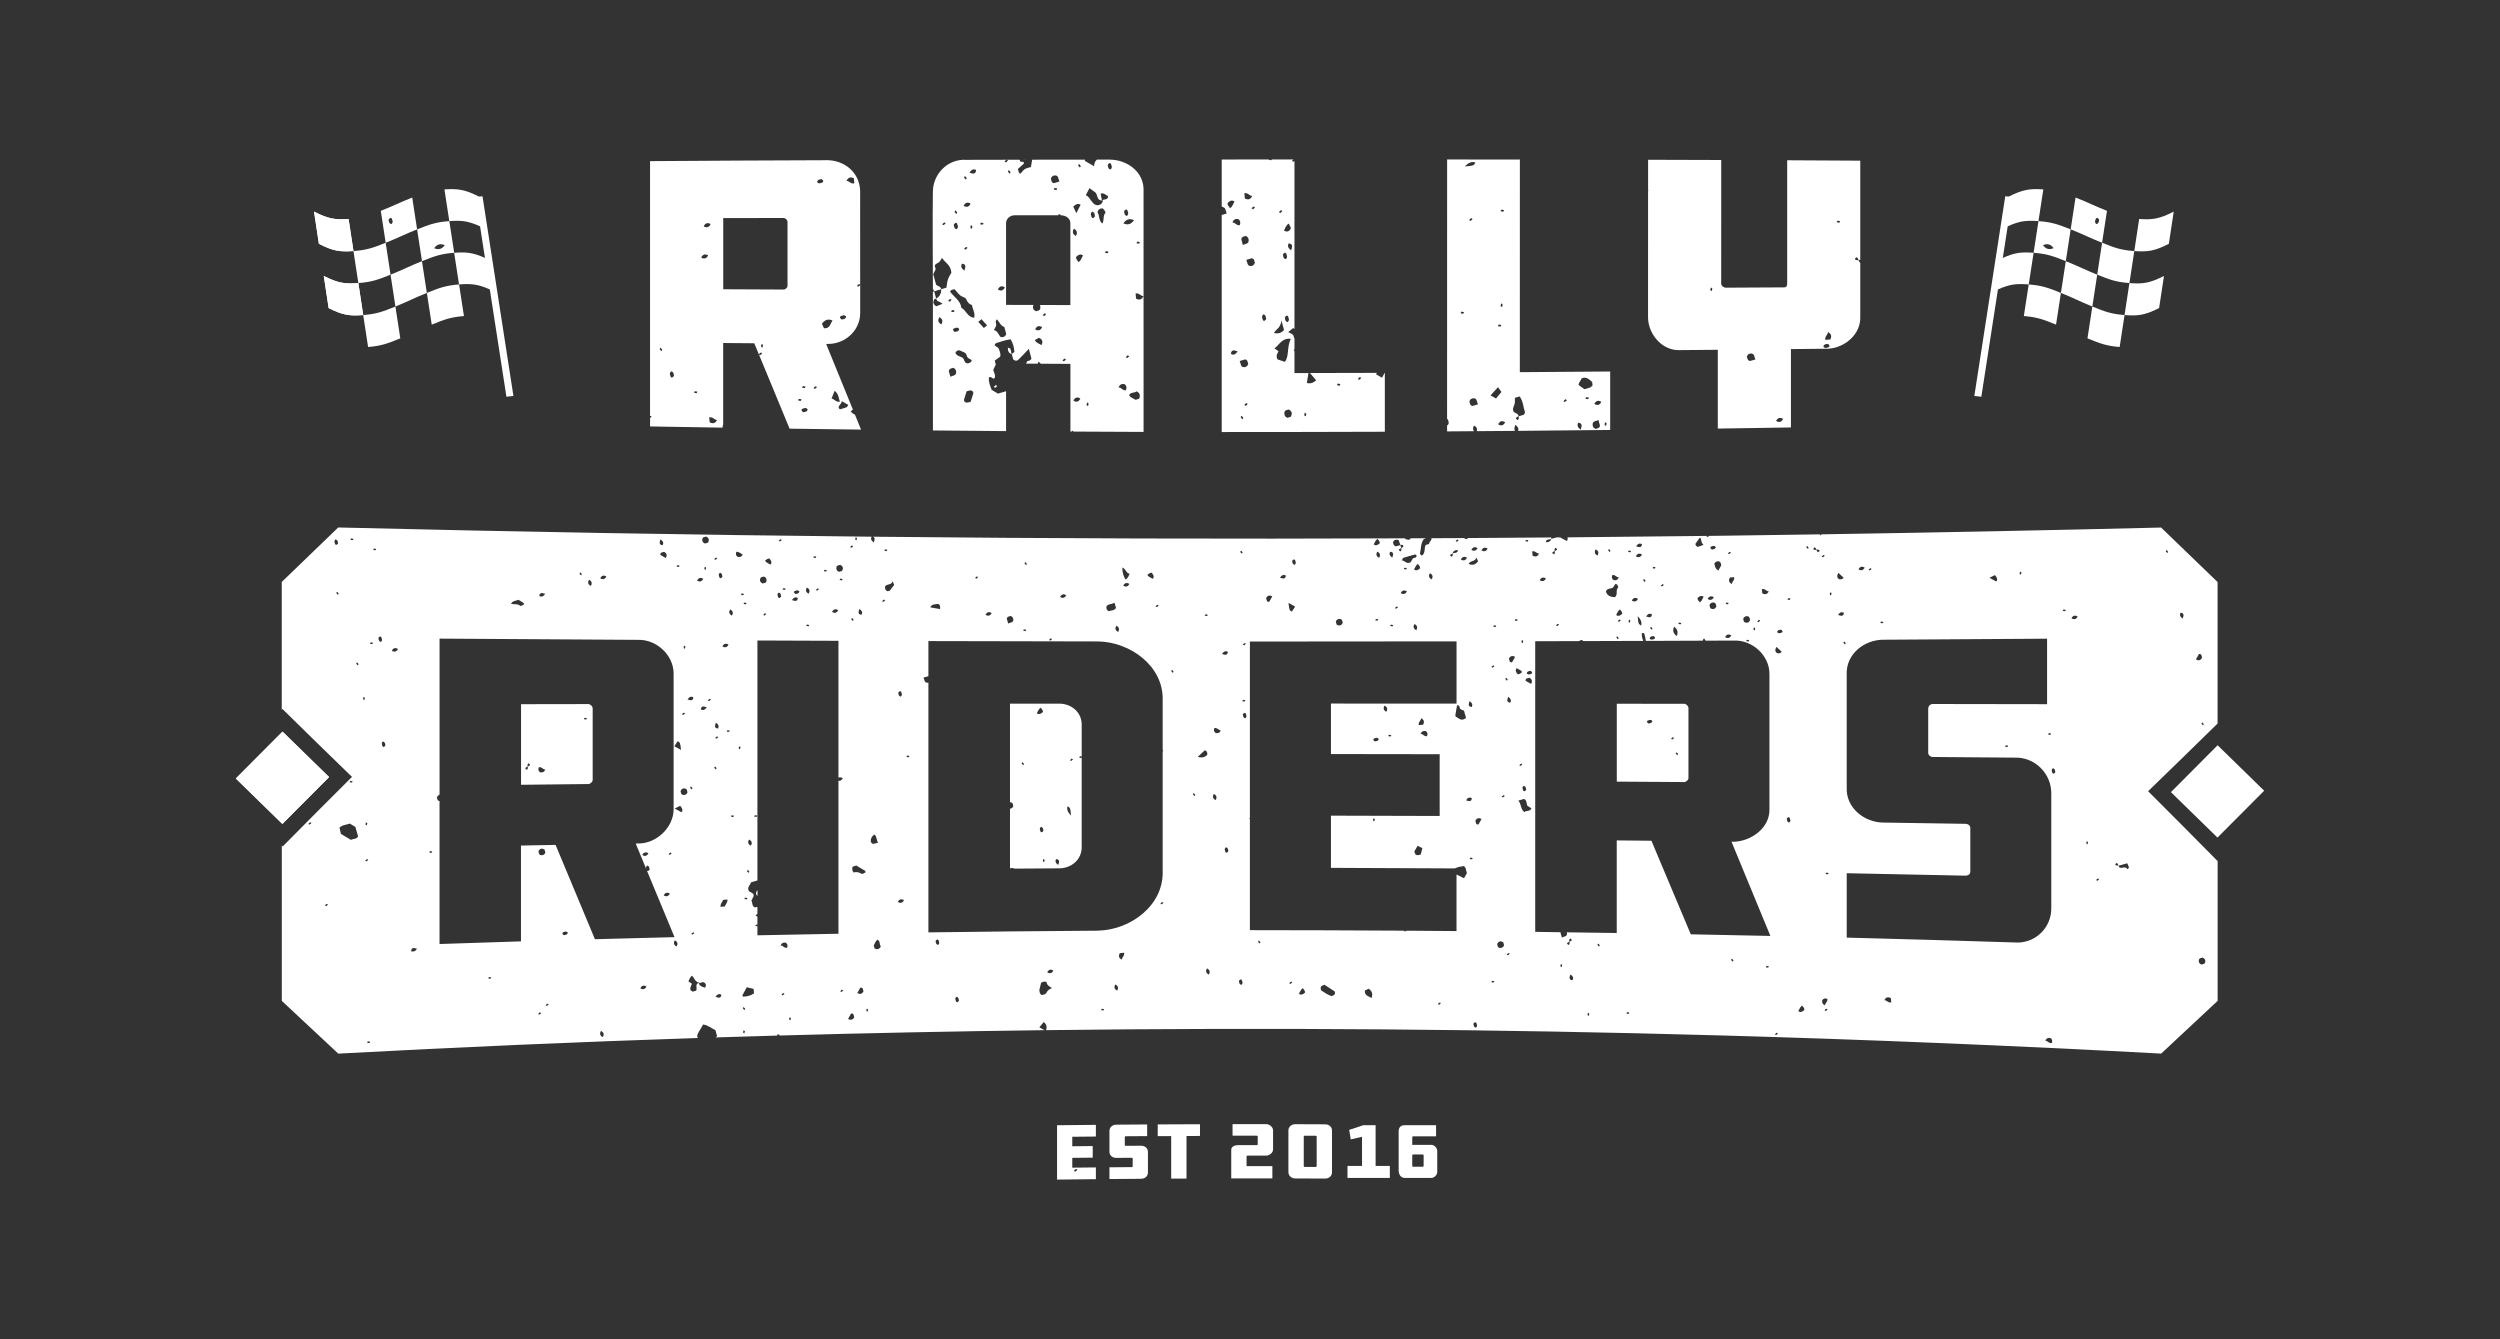 <?xml version="1.0" encoding="UTF-8"?>
<svg xmlns="http://www.w3.org/2000/svg" id="Layer_1" viewBox="0 0 1113.12 596.21">
  <rect x="0" y="0" width="1113.12" height="596.21" fill="#333333" stroke="none"/>
  <defs>
    <style>
      .cls-1 {
        fill: #fff;
      }
    </style>
  </defs>
  <path class="cls-1" d="M144.16,122.87c.87,5.72,1.3,8.58,2.17,14.3,6.46,3.25,9.49,3.56,15.39,3.11-.87-5.69-1.3-8.54-2.17-14.24-5.9.43-8.93.11-15.39-3.17Z"></path>
  <path class="cls-1" d="M139.82,94.21c.87,5.74,1.3,8.6,2.17,14.34,6.46,3.31,9.49,3.64,15.39,3.23-.87-5.7-1.3-8.56-2.17-14.27-5.9.38-8.93.04-15.39-3.3Z"></path>
  <path class="cls-1" d="M146.52,345.99c-6.93-6.73-13.88-13.52-20.73-20.24-6.95,6.94-13.93,13.94-20.79,20.88,6.83,6.71,13.78,13.49,20.72,20.23,6.85-6.92,13.82-13.91,20.8-20.86h0Z"></path>
  <path class="cls-1" d="M337.03,396.54c-.71,1.17-.41,1.85.25,2.37v-2.46c-.08.03-.17.05-.25.09Z"></path>
  <path class="cls-1" d="M559.58,509.86h-8.35c-1.49,0-3.02.68-3.02,2.08v12.74h18.31v-5.47h-11.49v-4.29c0-.25.16-.39.43-.39h8.35c1.49,0,3.02-1.36,3.02-2.72v-8.52c0-1.4-1.53-2.76-3.02-2.76h-15.02v5.12h10.78c.27,0,.43.14.43.39v3.44c0,.25-.16.39-.43.39h0Z"></path>
  <path class="cls-1" d="M749.9,313.37c-10.01,0-20.02-.02-30.03-.03v34.68c10.01.06,20.02.12,30.03.19.83,0,1.88-.96,1.88-1.73v-31.17c0-.97-1.04-1.94-1.88-1.94h0ZM734.02,322.14c-.19.04-.55-.43-.73-.73-.06-.09.17-.53.31-.56.63-.12,1.25-.76,2.12.19-.26,1.04-1.08.95-1.7,1.09h0ZM744.6,329.25c-.11.06-.38-.19-.57-.3l.74-.74c.23.13.43.24.62.35-.26.24-.49.53-.8.69h.01ZM746.85,336.27l-.74-.74c.13-.23.24-.43.35-.62.24.26.53.5.69.8.06.1-.19.38-.3.57h0Z"></path>
  <path class="cls-1" d="M144.16,122.87c.87,5.72,1.3,8.58,2.17,14.3,6.46,3.25,9.49,3.56,15.39,3.11-.87-5.69-1.3-8.54-2.17-14.24-5.9.43-8.93.11-15.39-3.17Z"></path>
  <path class="cls-1" d="M481.54,337.48c-.34.02-.69-.1-1.04-.17.11-.19.22-.39.35-.62.25.06.51.12.77.18v-14.22c.03-5.67-4.79-9.46-10.22-9.35-7.23,0-14.46,0-21.7,0v43.87c.34.02.7.15,1.1.38.13.45.25.89.38,1.34-.29.78-.82,1.13-1.48,1.18v26.66c.52-.39,1.15-.38,1.9.03,6.6-.05,13.2-.09,19.8-.13,5.44.08,10.25-3.74,10.22-9.41v-39.8s-.05.05-.07.05h0ZM455.61,340.69l-.74-.74c.13-.23.24-.43.35-.62.24.26.53.5.69.8.06.11-.19.38-.3.57h0ZM461.64,317.59c.31-.58.58-1.18.94-1.74.19-.3.51-.51.78-.76.26.33.55.64.77,1,.12.18.13.43.27.92-1.09,1.02-1.87,1.18-2.76.59h0ZM463.3,370.27c-.12-.63-.76-1.25.19-2.12,1.04.26.95,1.08,1.09,1.7.04.19-.43.55-.73.73-.09.06-.53-.17-.56-.31h.01ZM464.91,383.84c-.19-.11-.39-.22-.62-.35.08-.33.16-.67.24-1.02.19.11.55.21.55.33.02.34-.1.69-.17,1.04h0ZM471.18,385.13c-1.21-.87-1.47-1.61-.96-2.62,1.64.14,1.49,1.13.96,2.62ZM475.33,358.95c1.24.82,1.26.82,1.52,4.22-1.51-1.61-1.92-2.81-1.52-4.22ZM476.97,338.78c-.11.06-.38-.19-.57-.3l.74-.74c.23.13.43.24.62.35-.26.24-.5.53-.8.69h.01Z"></path>
  <path class="cls-1" d="M192.23,144.54c5.62-2.29,8.44-3.35,14.34-3.82-.87-5.63-1.3-8.44-2.17-14.07-5.9.45-8.72,1.5-14.34,3.77.87,5.65,1.3,8.48,2.17,14.12Z"></path>
  <path class="cls-1" d="M163.89,154.5c5.9-.47,8.72-1.55,14.34-3.85-.87-5.66-1.3-8.5-2.17-14.17-5.62,2.28-8.44,3.35-14.34,3.79.87,5.69,1.3,8.54,2.17,14.22h0Z"></path>
  <path class="cls-1" d="M139.82,94.21c.87,5.74,1.3,8.6,2.17,14.34,6.46,3.31,9.49,3.64,15.39,3.23-.87-5.7-1.3-8.56-2.17-14.27-5.9.38-8.93.04-15.39-3.3Z"></path>
  <path class="cls-1" d="M528.29,524.73v-18.93c2.4,0,3.6-.01,6-.02v-5.22c-6.27.02-12.55.04-18.82.08v5.23c2.4-.01,3.6-.02,6-.03v18.94c2.73-.01,4.09-.02,6.82-.03v-.02Z"></path>
  <path class="cls-1" d="M593.07,503.33c0-1.54-1.33-2.73-2.98-2.73-5.36-.02-8.05-.03-13.41-.05-1.61,0-3.02,1.17-3.02,2.71v18.68c0,1.57,1.41,2.76,3.02,2.76,5.36.02,8.05.03,13.41.05,1.65,0,2.98-1.17,2.98-2.74v-18.69h0ZM586.25,519.19c0,.25-.16.39-.43.39-1.96,0-2.94-.01-4.9-.02-.27,0-.43-.14-.43-.4v-13.1c0-.25.16-.39.43-.39,1.96,0,2.94,0,4.9.02.27,0,.43.14.43.39v13.1h0Z"></path>
  <path class="cls-1" d="M146.52,345.99c-6.93-6.73-13.88-13.52-20.73-20.24-6.95,6.94-13.93,13.94-20.79,20.88,6.83,6.71,13.78,13.49,20.72,20.23,6.85-6.92,13.82-13.91,20.8-20.86h0Z"></path>
  <path class="cls-1" d="M202.23,112.56c-.87-5.64-1.3-8.46-2.17-14.1-5.9.41-8.72,1.44-14.34,3.67.87,5.66,1.3,8.5,2.17,14.15,5.62-2.25,8.44-3.29,14.34-3.72ZM198.03,109.16c-1.21,1.75-2.76,2.19-4.71,1.34,1.21-1.75,2.76-2.19,4.71-1.34Z"></path>
  <path class="cls-1" d="M171.72,108.09c-5.62,2.24-8.44,3.29-14.34,3.69.87,5.71,1.3,8.56,2.17,14.25,5.9-.43,8.72-1.48,14.34-3.74-.87-5.68-1.3-8.52-2.17-14.2Z"></path>
  <path class="cls-1" d="M442.48,172.3c.22.12.53.41.65.34.34-.19.61-.51.9-.78-.22-.12-.44-.25-.71-.4-.27.27-.56.55-.84.84Z"></path>
  <path class="cls-1" d="M987.39,331.82c-6.95,6.94-13.93,13.94-20.79,20.88,6.83,6.71,13.78,13.49,20.72,20.23,6.85-6.92,13.82-13.91,20.8-20.86-6.93-6.73-13.88-13.52-20.73-20.24h0Z"></path>
  <path class="cls-1" d="M987.36,383.25l-.06.06-2.48-2.51c-8.48-8.59-17.16-17.33-25.81-25.95l-2.57-2.56,2.61-2.53c8.65-8.37,17.34-16.83,25.82-25.16l2.5-2.45v-63.01c-8.35-8.11-16.73-16.19-25.14-24.25-50.42,1.23-100.85,2.24-151.28,3.02-.04.13-.21.33-.3.48-.14-.16-.3-.31-.44-.47-14.83.23-29.65.44-44.48.63-1.59.02-3.17.04-4.76.05-.19.18-.37.37-.59.49-.11.06-.38-.19-.57-.3l.18-.18c-20.69.25-41.38.47-62.07.64.14.51.15,1.05-.26,1.63-1-.53-2.01-1.07-3.02-1.6-.55,0-1.09,0-1.64,0-.76.22-1.52.43-2.29.65.02-.2.01-.42.02-.63-12.42.1-24.84.19-37.26.26-.03.13-.07.26-.13.4-.62.16-1.06-.09-1.48-.39-4.83.03-9.66.04-14.5.07.23,1.1-1.21,1.59-1,2.55-.65.18-1.1.31-1.56.44-.83,1.5.04,3.63-1.75,4.78-.29-.33-.88-.73-.82-.97.54-2.13.28-4.48,1.7-6.38.34-.13.68-.28,1.02-.41-2.29,0-4.59.02-6.88.03-.35.89-1.23.72-2.47.28.07-.1.14-.18.21-.27-79.08.33-158.16.09-237.23-.72,1.12.29.95,1.21.48,2.54-1.18-.84-1.45-1.57-.99-2.54-79.17-.81-158.33-2.18-237.47-4.11-8.41,8.06-16.79,16.14-25.14,24.25v56.91l.33-.33,2.52,2.48c8.5,8.36,17.19,16.85,25.82,25.21l2.61,2.53-2.57,2.56c-8.66,8.62-17.35,17.33-25.81,25.9l-2.48,2.51-.4-.39v69.15c8.36,7.85,16.74,15.68,25.14,23.48,53.33-2.88,106.68-5.2,160.05-6.95-.08-.28-.16-.58-.26-.92.35-1.67,1.63-3.07,2.66-5.1,2.42.37,3.77,1.79,5.46,2.49.26.91.51,1.81.77,2.72-.24.17-.47.36-.69.55,9.14-.29,18.28-.57,27.41-.82.06-.23.17-.47.32-.73.4.2.68.44.88.7,39.27-1.1,78.55-1.9,117.83-2.38-.63-.35-1.32-.74-2.29-1.28.66-.78,1.31-1.57,1.96-2.34,1.15.88,1.59,2.1,1.03,3.61,100-1.23,200.03-.47,300.01,2.34,65.53,1.84,131.04,4.57,196.5,8.1,8.4-7.8,16.79-15.62,25.14-23.47v-62.39h-.04ZM981.21,322.41c.06.11-.19.38-.3.57-.24-.26-.52-.5-.69-.8-.06-.11.19-.38.3-.57.24.26.53.5.69.8ZM979.07,291.2c1.33-.2,1.09.95,1.4,1.63-.64,1.23-1.55,1.48-2.73.77.44-.8.89-1.59,1.33-2.4h0ZM970.88,272.82c1.64.14,1.49,1.13.96,2.62-1.21-.87-1.47-1.61-.96-2.62ZM964.64,244.87c.24.26.52.5.69.8.06.11-.19.38-.3.57-.25-.25-.5-.5-.74-.74.13-.23.24-.43.35-.62h0ZM149.24,242.3c-.15-.62-.67-1.25.1-2.14,1.13.28,1.05,1.1,1.18,1.72.04.19-.43.55-.73.73-.09.06-.52-.16-.56-.31h.01ZM150.45,264.85c-.24-.26-.53-.49-.69-.8-.06-.11.19-.38.3-.57.25.25.5.5.74.74-.13.23-.24.43-.35.62h0ZM137.88,367.12c-.11.06-.38-.19-.57-.3.26-.24.5-.53.8-.69.11-.06.38.19.57.3-.26.24-.5.53-.8.69ZM145.24,403.44c-.11.06-.38-.19-.57-.3.25-.25.5-.5.74-.74.23.13.43.24.62.35-.26.24-.5.52-.8.69h0ZM787.55,263.29c-.72,1.41-1.66,1.54-2.9.93-.06-.64-.12-1.28-.18-1.93,1.41-.32,1.96,1,3.08,1ZM783.17,276c.11-.06.38.19.57.3-.25.25-.5.5-.74.74-.23-.13-.43-.24-.62-.35.26-.24.5-.52.8-.69h-.01ZM780.91,279.32c.19.11.55.21.56.33.02.34-.1.69-.17,1.04-.19-.11-.39-.22-.62-.35.08-.33.16-.67.24-1.02h-.01ZM778.19,274.38c.96.24.79,1.09,1.06,1.68-.61,1.3-1.53,1.53-2.73.82-.13-.45-.25-.89-.38-1.34.37-1,1.13-1.3,2.05-1.16ZM778.85,285.07c-.11.19-.21.55-.33.56-.34.02-.69-.1-1.04-.17.11-.19.22-.39.35-.62.33.08.68.16,1.02.24h0ZM771.12,260.05c-1.41-.72-1.54-1.66-.93-2.9.64-.06,1.28-.12,1.93-.18.32,1.41-1,1.96-1,3.08h0ZM770.14,245.71c.11-.06.38.19.57.3-.26.24-.5.53-.8.69-.1.06-.38-.19-.57-.3.26-.24.5-.52.8-.69ZM768.66,268.29c.34-.02.69.1,1.04.17-.11.19-.22.39-.35.62-.33-.08-.68-.16-1.02-.24.11-.19.21-.55.33-.56h0ZM770.85,282.9c-.64,1.24-1.55,1.5-2.74.78.64-1.24,1.55-1.5,2.74-.78ZM765.36,249.96c.94.28.78,1.11,1.05,1.7-.45.81-.9,1.61-1.35,2.41-1.21-.99-1.23-.98-1.77-3.02.42-.96,1.17-1.26,2.06-1.09h.01ZM764.23,269.97c-.61,1.3-1.53,1.53-2.73.82-.13-.45-.25-.89-.38-1.34.37-1,1.13-1.3,2.05-1.16.96.24.79,1.09,1.06,1.68ZM761.84,243.39c.63-.12,1.25-.76,2.12.19-.26,1.04-1.08.95-1.7,1.09-.19.04-.55-.43-.73-.73-.06-.09.17-.53.31-.56h0ZM763.07,265.91c-.64,1.24-1.55,1.5-2.74.78.64-1.24,1.55-1.5,2.74-.78ZM756.82,239.37c.93.45.29,1.94,1.65,3.26-1.49.5-2.08.7-2.51.85-1.04-.27-.99-1.06-1.09-1.32.74-1.05,1.34-1.91,1.95-2.78h0ZM758.54,265.69c-.31.58-.58,1.18-.94,1.74-.19.3-.51.51-.78.76-.26-.33-.55-.64-.77-.99-.12-.18-.13-.43-.27-.92,1.09-1.02,1.87-1.18,2.76-.59h0ZM747.59,277.17c.33.08.68.16,1.02.24-.11.19-.21.55-.33.56-.34.02-.69-.1-1.04-.17.11-.19.22-.39.35-.62h0ZM745.38,279.04c1.54,1.06,1.93,2.43,1.18,4.14-1.54-1.06-1.93-2.43-1.18-4.14ZM740.26,260.11c.11-.06.38.19.57.3-.26.24-.5.53-.8.69-.1.06-.38-.19-.57-.3.26-.24.5-.53.8-.69ZM736.12,252.36c.33.08.68.16,1.02.24-.11.19-.21.55-.33.56-.34.02-.69-.1-1.04-.17.11-.19.22-.39.35-.62h0ZM736.6,284.48c-.63.12-1.25.76-2.12-.19.26-1.04,1.08-.95,1.7-1.09.19-.04.55.43.73.73.06.09-.17.53-.31.56h0ZM735.44,280.4c-.25-.25-.5-.5-.74-.74.13-.23.24-.43.35-.62.24.26.53.5.69.8.06.11-.19.38-.3.57h0ZM735.52,273.51c-.14,1.64-1.13,1.49-2.62.96.87-1.21,1.61-1.48,2.62-.96ZM731.96,257.75c.24.26.53.5.69.8.06.11-.19.38-.3.57-.25-.25-.5-.5-.74-.74.13-.23.24-.43.35-.62h0ZM731.08,242.27c-.14,1.64-1.13,1.49-2.62.96.87-1.21,1.61-1.47,2.62-.96ZM731.1,246.91c-.64,1.24-1.55,1.5-2.74.78.64-1.24,1.55-1.5,2.74-.78ZM730.71,278.55c-1.24-.82-1.26-.82-1.52-4.22,1.51,1.61,1.92,2.81,1.52,4.22ZM729.31,266.62c-.64,1.24-1.55,1.5-2.74.78.64-1.24,1.55-1.5,2.74-.78ZM725.2,245.1c.33.08.67.16,1.02.24-.11.19-.21.55-.33.56-.34.02-.69-.1-1.04-.17.11-.19.22-.39.35-.62h0ZM725.92,276.23c-.08.33-.16.68-.24,1.02-.19-.11-.55-.21-.55-.33-.02-.34.1-.69.17-1.04.2.11.39.22.62.35h0ZM722.06,272.34c.12.18.13.43.27.92-1.09,1.02-1.87,1.18-2.76.59.31-.58.58-1.18.94-1.74.19-.3.51-.51.78-.76.26.33.55.64.77,1h0ZM720.31,276.55c.25-.25.5-.5.74-.74.23.13.43.24.62.35-.26.24-.5.53-.8.69-.11.06-.38-.19-.57-.3h.01ZM720.39,284.65c-.24-.26-.53-.49-.69-.8-.06-.11.19-.38.3-.57.24.26.53.5.69.8.06.11-.19.38-.3.57ZM717.89,256.06c1.25-.33,1.78,1.07,2.9,1-.47,1.12-1.21,1.43-2.26,1.27-.87-.51-1.04-1.28-.65-2.27h.01ZM716.35,244.43c.24.26.52.49.69.8.06.11-.19.38-.3.57-.24-.26-.52-.5-.69-.8-.06-.11.19-.38.3-.57ZM718.24,261.5c.66-.59.56-2.07,1.89-1.16.13.45.49,1.16.34,1.29-1.31,1.15.07,3.12-1.43,4.26-1.82-.04-3.39-.54-4.02-2.5.57-1.76,2.46-1.04,3.22-1.88h0ZM710.49,244.61c1.24.64,1.5,1.55.78,2.74-1.24-.64-1.5-1.55-.78-2.74ZM694.14,278.06c-.25.25-.5.5-.74.74-.23-.13-.43-.24-.62-.35.26-.24.5-.53.8-.69.11-.06.38.19.57.3h-.01ZM692.65,243.97c1.36.77.22,1.06-.39,1.43-.33-.67.12-1.59.39-1.43ZM692.21,245.33c.33.67-.12,1.59-.39,1.43-1.36-.77-.22-1.06.39-1.43ZM690.68,239.9c-.27,1.09-1.07,1.6-2.39,1.54.09-1.6,1.58-1.04,2.39-1.54ZM688.31,257.56c-.64,1.24-1.55,1.5-2.74.78.64-1.24,1.55-1.5,2.74-.78ZM679.49,240.4c.34-.02.69.1,1.04.17-.11.19-.22.39-.35.62-.33-.08-.68-.16-1.02-.24.11-.19.21-.55.33-.55h0ZM678.42,349.9c1.04.26.95,1.08,1.09,1.7.04.19-.43.55-.73.73-.09.06-.53-.17-.56-.31-.12-.63-.76-1.25.19-2.12h0ZM677.62,284.97c.19.11.39.22.62.35-.08.33-.16.67-.24,1.02-.19-.11-.55-.21-.56-.33-.02-.34.1-.69.17-1.04h.01ZM674.76,275.65c.33.08.68.16,1.02.24-.11.2-.21.55-.33.56-.34.02-.69-.1-1.04-.17.11-.2.22-.39.35-.62h0ZM657.87,244.04c-.64,1.24-1.55,1.5-2.74.78.64-1.24,1.55-1.5,2.74-.78ZM653.18,248.33c-.64,1.24-1.55,1.5-2.74.78.64-1.24,1.55-1.5,2.74-.78ZM650.21,315.65c.46.45,1.21.58,1.62.76.34,1.21.59,2.09.92,3.23-2.17,1.83-3.24,0-4.58-.52-.06-.23-.21-.46-.18-.67.23-1.47.5-2.93.75-4.4,1.33-.21.96,1.1,1.46,1.6h.01ZM648.86,240.17c.23.13.43.24.62.35-.26.24-.49.53-.8.69-.11.06-.38-.19-.57-.3.25-.25.5-.5.74-.74h.01ZM649.13,244.92c-.09,1.6-1.58,1.04-2.39,1.54.27-1.09,1.07-1.6,2.39-1.54ZM646.71,246.42c.33.67-.12,1.59-.39,1.43-1.36-.77-.22-1.06.39-1.43ZM636.67,255.22c1.24.64,1.5,1.55.78,2.74-1.24-.64-1.5-1.55-.78-2.74ZM632.07,252.07c.12.18.13.43.27.92-1.09,1.02-1.87,1.18-2.76.59.31-.58.58-1.18.94-1.74.19-.3.51-.51.78-.76.26.33.55.64.77.99h0ZM630.58,280.59c-1.24-.64-1.5-1.55-.78-2.74,1.24.64,1.5,1.55.78,2.74ZM630.07,246.89c.16-.04.4.2.61.32.26,1.37-1.05.98-1.58,1.45-.64.57-.59,1.78-1.64,1.91-1.43.43-2.05-1.02-3.26-1.04.24-.49.33-1.05.57-1.13,1.75-.57,3.53-1.05,5.31-1.52h0ZM626.41,263.3c-.64,1.24-1.55,1.5-2.74.78.64-1.24,1.55-1.5,2.74-.78ZM623.48,245.47c-1.36-.77-.22-1.06.39-1.43.33.67-.12,1.59-.39,1.43ZM626.07,253.58c-.33-.08-.68-.16-1.02-.24.11-.19.21-.55.33-.55.34-.02.69.1,1.04.17-.11.2-.22.39-.35.62h0ZM622.72,240.44c.24.65.54,1.45.83,2.25.63-.22,1.25-.24,1.29.61.01.24-.62.51-.95.77-.13-.46-.26-.91-.39-1.37h0c-.68.19-1.31.37-1.93.55-1.07-.24-1.29-1.04-1.3-2,.45-.91,1.2-1.12,2.45-.82h0ZM622.48,270.33c-.26.24-.5.52-.8.69-.11.06-.38-.19-.57-.3.26-.24.5-.53.8-.69.11-.06.38.19.57.3ZM618.95,245.66c1.64.14,1.49,1.13.96,2.62-1.21-.87-1.47-1.61-.96-2.62ZM620.32,278.33c-.11.19-.21.55-.33.55-.34.02-.69-.1-1.04-.17.11-.19.22-.39.35-.62.33.08.68.16,1.02.24h0ZM613.25,245.62c1.24.64,1.5,1.55.78,2.74-1.24-.64-1.5-1.55-.78-2.74ZM613.69,275.78c-.11.2-.21.55-.33.56-.34.02-.69-.1-1.04-.17.11-.19.22-.39.35-.62.33.08.68.16,1.02.24h0ZM612.57,240.68c.19-.3.51-.51.78-.76.26.33.55.64.77,1,.12.18.13.43.27.92-1.09,1.02-1.86,1.18-2.76.59.31-.58.58-1.18.94-1.74h0ZM596.81,275.6c.96.24.79,1.09,1.06,1.68-.61,1.3-1.53,1.53-2.73.82-.13-.45-.25-.89-.38-1.34.37-1,1.13-1.3,2.05-1.16h0ZM576.06,249.06c.09-.06.53.17.56.31.12.63.76,1.25-.19,2.12-1.04-.26-.95-1.08-1.09-1.7-.04-.19.43-.55.73-.73h-.01ZM576.66,270.09c-.49.74-.97,1.49-1.46,2.23-1.09-.57-1.11-.56-1.51-3.89,1.28.71,2.07,1.15,2.97,1.65h0ZM572.51,256.24c-.14,1.64-1.13,1.49-2.62.96.87-1.21,1.61-1.47,2.62-.96ZM566.49,265.51c-.47.84-.91,1.63-1.36,2.44-1.33.2-1.09-.95-1.4-1.64.64-1.25,1.58-1.38,2.76-.8h0ZM554.15,286.32c.11-.06.38.19.57.3-.25.25-.5.5-.74.74-.23-.13-.43-.24-.62-.35.26-.24.5-.52.8-.69h-.01ZM554.49,311.8c-.11.19-.22.39-.35.62-.33-.08-.68-.16-1.02-.24.11-.2.21-.55.33-.56.34-.02.69.1,1.04.17h0ZM552.55,245.14c.24.26.53.49.69.8.06.11-.19.38-.3.57-.25-.25-.5-.5-.74-.74.13-.23.24-.43.35-.62h0ZM536.73,273.55c.34-.02.69.1,1.04.17-.11.19-.22.39-.35.62-.33-.08-.68-.16-1.02-.24.11-.19.21-.55.33-.55h0ZM515.29,269.23c.23.13.43.24.62.35-.26.24-.49.53-.8.69-.11.06-.38-.19-.57-.3.25-.25.5-.5.74-.74h.01ZM511.82,255.24c.18-.12.43-.13.92-.27,1.02,1.09,1.18,1.87.59,2.76-.58-.31-1.18-.58-1.74-.94-.3-.19-.51-.51-.76-.78.33-.26.64-.55,1-.77h-.01ZM503.01,255.48c-.55.85-.7,1.98-1.84,2.55-1.04-1.52-1.45-3.18-1.45-5.35,1.6.62,1.72,2.65,3.29,2.81h0ZM502.85,259.99c-.64,1.24-1.55,1.5-2.74.78.64-1.24,1.55-1.5,2.74-.78ZM497.84,281.36c-1.24-.64-1.5-1.55-.78-2.74,1.24.64,1.5,1.55.78,2.74ZM492.65,270.01c.69-1.16,2.06-.81,3.59-1.64.34,1.2.51,1.81.66,2.31-.77,1.31-2.14.96-3.12,1.49-.99-.39-1.3-1.14-1.13-2.16ZM474.73,265.02c-.64,1.24-1.55,1.5-2.74.78.64-1.24,1.55-1.5,2.74-.78ZM467.88,284.23c.11-.06.38.19.57.3-.26.24-.5.52-.8.69-.11.06-.38-.19-.57-.3.26-.24.5-.53.8-.69ZM456.5,250.25c.24.26.53.5.69.8.06.11-.19.38-.3.57-.25-.25-.5-.5-.74-.74.13-.23.24-.43.35-.62h0ZM455.9,280.24c.34-.02.69.1,1.04.17-.11.19-.22.39-.35.62-.33-.08-.68-.16-1.02-.24.11-.19.21-.55.33-.56h0ZM450.01,274.24c.98.42,1.28,1.17,1.14,2.03-.29.99-1.12.83-2.26,1.35-.33-1.17-.5-1.77-.62-2.18.32-1.09,1.15-.93,1.74-1.2h0ZM441.53,272.96c-.64,1.24-1.55,1.5-2.74.78.64-1.24,1.55-1.5,2.74-.78ZM434.93,256.65c.11-.06.38.19.57.3-.25.25-.5.5-.74.74-.23-.13-.43-.24-.62-.35.26-.24.5-.53.8-.69h-.01ZM417.71,268.87c1.04.51.89,1.37.85,2.32-1.57-.28-2.96-.53-4.37-.77.74-1.57,2.23-1.31,3.52-1.54h0ZM400.68,307.73c.09-.06.53.17.56.31.12.63.76,1.25-.19,2.12-1.04-.26-.95-1.08-1.09-1.7-.04-.19.43-.55.73-.73h-.01ZM394.08,244.62c.34-.02.69.1,1.04.17-.11.2-.22.39-.35.62-.33-.08-.68-.16-1.02-.24.11-.19.21-.55.33-.55h0ZM382.65,271.11c1.21.87,1.47,1.61.96,2.62-1.64-.14-1.49-1.13-.96-2.62ZM380.97,239.2c.2.11.55.21.56.33.02.34-.1.69-.17,1.04-.19-.11-.39-.22-.62-.35.08-.33.16-.68.24-1.02h0ZM379.27,242.85c.23.13.43.24.62.35-.26.24-.49.53-.8.69-.11.06-.38-.19-.57-.3.25-.25.5-.5.74-.74h.01ZM380.04,275.91c.06.11-.19.38-.3.57-.25-.25-.5-.5-.74-.74.13-.23.24-.43.35-.62.24.26.53.49.69.8h0ZM372.4,252.55c.24-.96,1.09-.79,1.68-1.06,1.3.61,1.53,1.53.82,2.73-.45.13-.89.25-1.34.38-1-.37-1.3-1.13-1.16-2.05ZM375.18,257.83c-.11.19-.21.55-.33.56-.34.02-.69-.1-1.04-.17.11-.2.22-.39.35-.62.33.08.68.16,1.02.24h0ZM373.21,271.68c-.64,1.24-1.55,1.5-2.74.78.64-1.24,1.55-1.5,2.74-.78ZM367.14,253.67c.33.08.68.16,1.02.24-.11.19-.21.55-.33.55-.34.02-.69-.1-1.04-.17.11-.19.22-.39.35-.62h0ZM364.63,262.29c-.26.24-.5.52-.8.69-.1.06-.38-.19-.57-.3.26-.24.49-.53.8-.69.11-.06.38.19.57.3ZM362.44,247.68c.34-.02.69.1,1.04.17-.11.2-.22.39-.35.62-.33-.08-.68-.16-1.02-.24.11-.2.21-.55.33-.56h0ZM359.26,261.6c1.24.64,1.5,1.55.78,2.74-1.24-.64-1.5-1.55-.78-2.74ZM360.31,278.29c-.11.19-.21.55-.33.55-.34.02-.69-.1-1.04-.17.11-.2.22-.39.35-.62.33.08.68.16,1.02.24h0ZM353.8,263.18c.63-.12,1.25-.76,2.12.19-.26,1.04-1.08.95-1.7,1.09-.19.04-.55-.43-.73-.73-.06-.09.17-.53.31-.56h0ZM355.23,266.22c-.14,1.64-1.13,1.49-2.62.96.87-1.21,1.61-1.47,2.62-.96ZM348.76,261.9c.34-.02.69.1,1.04.17-.11.2-.22.39-.35.62-.33-.08-.68-.16-1.02-.24.11-.2.21-.55.33-.56h0ZM347.51,240.1c.11-.06.38.19.57.3-.26.24-.49.53-.8.69-.11.06-.38-.19-.57-.3.26-.24.5-.53.8-.69ZM346.7,263.85c1.04.26.95,1.08,1.09,1.7.04.19-.43.55-.73.73-.09.06-.53-.17-.56-.31-.12-.63-.76-1.25.19-2.12h0ZM341.61,248.9c.18-.12.43-.13.92-.27,1.02,1.09,1.18,1.87.59,2.76-.58-.31-1.18-.58-1.74-.94-.3-.19-.51-.51-.76-.78.33-.26.64-.55,1-.77h0ZM338.78,257.08c.45-.13.89-.25,1.34-.38,1,.37,1.3,1.13,1.16,2.05-.24.96-1.09.79-1.68,1.06-1.3-.61-1.53-1.53-.82-2.73ZM341.2,273.38c-.26.24-.5.52-.8.69-.11.06-.38-.19-.57-.3l.74-.74c.23.13.43.24.62.35h.01ZM336.14,362.93c.33.08.67.16,1.02.24-.11.19-.21.55-.33.56-.34.02-.69-.1-1.04-.17.11-.2.22-.39.35-.62h0ZM333.53,373.8c1.24.64,1.5,1.55.78,2.74-1.24-.64-1.5-1.55-.78-2.74ZM332.92,387.27c.24.26.52.5.69.8.06.11-.19.38-.3.57-.25-.25-.5-.5-.74-.74.13-.23.24-.43.35-.62h0ZM332.8,399.86c-.11.19-.22.39-.35.62-.33-.08-.67-.16-1.02-.24.11-.2.21-.55.33-.56.34-.02.69.1,1.04.17h0ZM332.42,268.49c-.11.19-.21.55-.33.56-.34.02-.69-.1-1.04-.17.11-.19.22-.39.35-.62.33.08.67.16,1.02.24h0ZM324.39,287.02c-.64,1.24-1.55,1.5-2.74.78.64-1.24,1.55-1.5,2.74-.78ZM320.55,255.03c1.04.26.95,1.08,1.09,1.7.04.19-.43.55-.73.73-.09.06-.53-.17-.56-.31-.12-.63-.76-1.25.19-2.12h0ZM319.7,324.37c-1.64-.14-1.49-1.13-.96-2.62,1.21.87,1.47,1.61.96,2.62ZM319.83,328.2c-.26.24-.5.53-.8.69-.11.06-.38-.19-.57-.3.25-.25.5-.5.74-.74.23.13.43.24.62.35h.01ZM318.75,248.21c.23.13.43.24.62.35-.26.24-.49.52-.8.69-.11.06-.38-.19-.57-.3l.74-.74h.01ZM312.7,239.95c.24-.96,1.09-.79,1.68-1.06,1.3.61,1.53,1.53.82,2.73-.45.13-.89.25-1.34.38-1-.37-1.3-1.13-1.16-2.05ZM314.36,252.68c.02.34-.1.69-.17,1.04-.19-.11-.39-.22-.62-.35.08-.33.16-.67.24-1.02.19.11.55.21.56.33h-.01ZM313.12,257.72c-.64,1.24-1.55,1.5-2.74.78.64-1.24,1.55-1.5,2.74-.78ZM308.59,415.13c.11-.06.38.19.57.3-.26.24-.49.53-.8.69-.11.06-.38-.19-.57-.3.26-.24.5-.52.8-.69ZM307.26,350.76c.13-.23.24-.43.35-.62.24.26.53.49.69.8.06.11-.19.38-.3.57-.25-.25-.5-.5-.74-.74h0ZM308.72,310.46c-.14,1.64-1.13,1.49-2.62.96.87-1.21,1.61-1.48,2.62-.96ZM304.58,287.48c.2.11.39.22.62.35-.08.33-.16.67-.24,1.02-.19-.11-.55-.21-.56-.33-.02-.34.1-.69.17-1.04h.01ZM304.4,317.29c.23.13.43.24.62.35-.26.24-.49.52-.8.69-.11.06-.38-.19-.57-.3l.74-.74h.01ZM301.57,251.62c.33.08.68.16,1.02.24-.11.19-.21.55-.33.56-.34.02-.69-.1-1.04-.17.11-.19.22-.39.35-.62h0ZM301.72,330.01c1.09.57,1.11.56,1.51,3.89-1.28-.71-2.07-1.15-2.97-1.65.49-.74.97-1.49,1.46-2.23h0ZM296.49,248.46c-.84-.47-1.63-.91-2.44-1.36-.2-1.33.95-1.09,1.64-1.4,1.25.64,1.38,1.58.8,2.76ZM294.09,240.13c1.21.87,1.47,1.61.96,2.62-1.64-.14-1.49-1.13-.96-2.62ZM269.99,256.69c-.64,1.24-1.55,1.5-2.74.78.64-1.24,1.55-1.5,2.74-.78ZM262.27,258.14c1.24.64,1.5,1.55.78,2.74-1.24-.64-1.5-1.55-.78-2.74ZM258.37,254.82c.24.26.53.49.69.8.06.11-.19.38-.3.57l-.74-.74c.13-.23.24-.43.35-.62h0ZM242.75,264.43c-.87,1.21-1.61,1.47-2.62.96.14-1.64,1.13-1.49,2.62-.96ZM230.85,267.05c.74.46,1.51.94,2.37,1.47.19.68-.28.96-.96,1.1-.22.05-.57.24-.64.17-1.05-1.12-2.71-.52-4.09-.99.94-1.53,2.28-1.2,3.32-1.75ZM162.94,366.13c.2.11.39.22.62.35-.08.33-.16.67-.24,1.02-.19-.11-.55-.21-.56-.33-.02-.34.1-.69.17-1.04h.01ZM156.01,240.32c.11-.2.22-.39.35-.62.33.08.68.16,1.02.24-.11.19-.21.55-.33.56-.34.02-.69-.1-1.04-.17h0ZM155.99,347.64c.33.08.68.16,1.02.24-.11.19-.21.55-.33.56-.34.02-.69-.1-1.04-.17.11-.19.22-.39.35-.62h0ZM156.27,373.96c-1.34-.8-2.73-1.63-4.48-2.67-.25-1.1-.45-1.97-.63-2.77,1.34-1.34,3.07-1.21,4.57-1.83.76.45,1.55.92,2.5,1.48.38,1.34.81,2.84,1.21,4.24-.74,1.33-2.12.96-3.16,1.54h0ZM159.33,296.25c-.25-.25-.5-.5-.74-.74.13-.23.24-.43.35-.62.24.26.53.5.69.8.06.11-.19.38-.3.57h0ZM162.23,311.68c-.19-.11-.55-.21-.56-.33-.02-.34.1-.69.17-1.04.19.11.39.22.62.35-.08.33-.16.68-.24,1.02h.01ZM162.6,383.22c.26-.24.5-.53.8-.69.11-.06.38.19.57.3-.26.24-.49.53-.8.69-.11.06-.38-.19-.57-.3ZM164.47,464.46c-.33-.08-.68-.16-1.02-.24.11-.19.21-.55.33-.56.34-.02.69.1,1.04.17-.11.19-.22.39-.35.62h0ZM165.75,286.76c-.34.02-.69-.1-1.04-.17.11-.2.22-.39.35-.62.33.08.68.16,1.02.24-.11.19-.21.55-.33.55h0ZM167.18,244.99c-.34.02-.69-.1-1.04-.17.11-.2.22-.39.35-.62.33.08.68.16,1.02.24-.11.19-.21.55-.33.56h0ZM168.48,284.1c-.04-.19.43-.55.73-.73.09-.06.52.16.56.31.15.62.67,1.25-.1,2.14-1.13-.28-1.05-1.1-1.18-1.72h0ZM170.88,332.59c-.09.06-.52-.16-.56-.31-.15-.62-.67-1.25.1-2.14,1.13.28,1.05,1.1,1.18,1.72.04.19-.43.55-.73.73h.01ZM174.46,289.74c.64-1.24,1.55-1.5,2.74-.78-.64,1.24-1.55,1.5-2.74.78ZM183.05,423.59c.16-1.81,1.14-1.66,2.58-1.15-.78,1.35-1.61,1.28-2.58,1.15ZM192.15,379.72c-.34.02-.69-.1-1.04-.17.11-.19.22-.39.35-.62.33.08.68.16,1.02.24-.11.2-.21.55-.33.56h0ZM218.41,435.78c-.34.02-.69-.1-1.04-.17.11-.2.22-.39.35-.62.33.08.68.16,1.02.24-.11.2-.21.55-.33.56h0ZM240.17,451.76c-.11.06-.38-.19-.57-.3.25-.25.5-.5.74-.74.23.13.43.24.62.35-.26.24-.5.52-.8.69h.01ZM240.78,380.76c-.96-.24-.79-1.09-1.06-1.68.61-1.3,1.53-1.53,2.73-.82.13.45.25.89.38,1.34-.37,1-1.13,1.3-2.05,1.16ZM243.5,447.86c-.11.06-.38-.19-.57-.3.26-.24.49-.53.8-.69.11-.06.38.19.57.3-.26.24-.5.53-.8.69ZM251.12,416.38c-.19.04-.55-.43-.73-.73-.06-.09.17-.53.31-.56.63-.12,1.25-.76,2.12.19-.26,1.04-1.08.95-1.7,1.09h0ZM247.38,376.19c-5.14.09-10.28.19-15.42.29v42.66c-12.09.38-24.17.77-36.26,1.18v-60.83s-.05,0-.07.01c.02-.09.05-.18.07-.26v-2.58c-.33-.03-.6-.17-.87-.47-.09-.31-.21-.75-.34-1.21.36-.57.77-.98,1.22-1.23v-69.41c29.46.21,58.91.39,88.37.55,8.19-.25,15.81,6.74,15.85,14.98v60.55c-.1,8.11-7.75,15.27-15.85,15.14-.42,0-.63,0-1.04.02,1.62,3.9,3.24,7.8,4.86,11.71-.19-.56-.58-1.13.25-1.89,1.04.26.95,1.08,1.09,1.7.04.19-.43.55-.73.73-.07.04-.34-.08-.48-.2,4.1,9.88,8.19,19.76,12.3,29.63-11.81.29-23.63.6-35.44.92-5.85-13.98-11.69-27.98-17.51-41.98h0ZM297.69,380.31c.25-.25.5-.5.74-.74.23.13.43.24.62.35-.26.24-.5.53-.8.69-.11.06-.38-.19-.57-.3h.01ZM298.25,397.88c-.64,1.24-1.55,1.5-2.74.78.64-1.24,1.55-1.5,2.74-.78ZM288.71,379.91c-.64,1.24-1.55,1.5-2.74.78.64-1.24,1.55-1.5,2.74-.78ZM268.38,461.77c-1.24-.64-1.5-1.55-.78-2.74,1.24.64,1.5,1.55.78,2.74ZM285.1,440.03c.64-1.24,1.55-1.5,2.74-.78-.64,1.24-1.55,1.5-2.74.78ZM301.24,421.42c-1.24-.64-1.5-1.55-.78-2.74,1.24.64,1.5,1.55.78,2.74ZM303.49,361.67c-.91-.46-1.78-.99-3.08-1.68,1.11-.55,1.68-.83,2.45-1.21,1.08,1.26,1.22,2.05.63,2.89h0ZM304.07,353.93c-.96-.24-.79-1.09-1.06-1.68.61-1.3,1.53-1.53,2.73-.82.13.45.25.89.38,1.34-.37,1-1.13,1.3-2.05,1.16ZM309.76,441.15c-.45.13-.89.25-1.34.38-1.36-.76-1.39-.96-.36-3.51-.48-.33-.99-.68-1.57-1.08.26-.52.51-1.11.83-1.66.19-.32.5-.58.75-.86,1.19.99,1.29,2.9,3.37,3.07-2.61.73-.46,2.86-1.68,3.66h0ZM314.02,439.76c-1.22-.29-2.38-.67-2.96-1.94.64-.18,1.28-.36,1.92-.55,1.38.39,1.56,1.28,1.04,2.48h0ZM312.06,315.89c.14-1.64,1.13-1.49,2.62-.96-.87,1.21-1.61,1.47-2.62.96ZM315.74,312.14c-.11.06-.38-.19-.57-.3.26-.24.49-.53.8-.69.11-.06.38.19.57.3-.26.24-.49.53-.8.69ZM318,341.85c.13-.23.24-.43.35-.62.24.26.52.5.69.8.06.1-.19.38-.3.57-.25-.25-.5-.5-.74-.74h0ZM318.57,443.83c.87-1.21,1.61-1.47,2.62-.96-.14,1.64-1.13,1.49-2.62.96ZM322.71,403.59c-.59.06-1.23.12-1.88.18-.18-1.35.8-2.05,1.16-3.09.6-.06,1.23-.12,1.88-.18.18,1.35-.8,2.05-1.16,3.09ZM324.59,325.88c-.34.02-.69-.1-1.04-.17.11-.2.22-.39.35-.62.33.08.68.16,1.02.24-.11.2-.21.55-.33.56h0ZM325.1,271.35c1.24.64,1.5,1.55.78,2.74-1.24-.64-1.5-1.55-.78-2.74ZM326.46,363.82c-.33-.08-.68-.16-1.02-.24.11-.19.21-.55.33-.55.34-.02.69.1,1.04.17-.11.2-.22.39-.35.62h0ZM328.49,247.96c-.85-.54-1.04-1.3-.61-2.26,1.17-.1,1.89.79,2.81,1.2-.41.95-1.16,1.24-2.2,1.06ZM329.49,333.63c-.19-.11-.55-.21-.56-.33-.02-.34.1-.69.17-1.04.19.11.39.22.62.35-.08.33-.16.68-.24,1.02h.01ZM330.24,264.2c.33.08.68.16,1.02.24-.11.19-.21.55-.33.56-.34.02-.69-.1-1.04-.17.11-.19.22-.39.35-.62h0ZM331.44,460.12c-.2-.11-.55-.21-.56-.33-.02-.34.1-.69.17-1.04.2.11.39.22.62.35-.08.33-.16.68-.24,1.02h.01ZM331.46,449.77c-.24-.26-.53-.5-.69-.8-.06-.11.19-.38.3-.57.25.25.5.5.74.74-.13.23-.24.43-.35.62h0ZM330.83,443.74c-.14-.25-.34-.45-.29-.53.74-1.41,1.5-2.8,1.96-3.65,1.18.29,2.28.56,3.06.76.07,1.03.1,1.45.14,2.01-1.46.99-3.12,1.4-4.86,1.41h-.01ZM348.53,443.17c-.11.06-.38-.19-.57-.3.25-.25.5-.5.74-.74.23.13.43.24.62.35-.26.24-.5.52-.8.69h.01ZM350.44,421.98c-1.25.33-1.78-1.07-2.9-1,.47-1.12,1.21-1.43,2.26-1.27.87.51,1.04,1.28.65,2.27h0ZM351.94,454.3c-.19-.11-.55-.21-.56-.33-.02-.34.1-.69.17-1.04.19.11.39.22.62.35-.08.33-.16.67-.24,1.02h.01ZM373.32,415.75c-12.03.21-24.05.44-36.08.69v-4.01c-.31-.07-.62-.14-.94-.22.11-.2.21-.55.33-.56.2-.01.41.03.61.07v-3.63c-.25-.14-.51-.24-.82-.24.25-.48.52-.81.82-1.01v-3.03c-.4.07-.81.12-1.21.2-1.29-.62-.92-2.04-1.46-3.05.31-.61.63-1.22.98-1.89.39-1.89-2.29-1.51-2.37-3.03-.24-1.36.91-2.11,1.27-3.22.88-.25,1.79-.51,2.72-.77.03,0,.05.02.07.03v-106.9c12.03.05,24.05.1,36.08.14v60.98c.53-.33,1.17-.27,1.93.19-.48.94-1.13,1.32-1.93,1.13v68.13h0ZM374.69,441.65c-.11.06-.38-.19-.57-.3l.74-.74c.23.13.43.24.62.35-.26.24-.5.53-.8.69h.01ZM377.59,453.7c.47-.84.91-1.63,1.36-2.44,1.33-.2,1.09.95,1.4,1.64-.64,1.25-1.58,1.38-2.76.8h0ZM381.71,442.19c.47-.84.91-1.63,1.36-2.44,1.33-.2,1.09.95,1.4,1.64-.64,1.25-1.58,1.38-2.76.8h0ZM383.7,389.08c-1.2-.7-2.39-1.05-3.54-.57-.34-.45-.54-.61-.58-.79-.09-.42-.11-.86-.15-1.26.22-.9,1.06-.74,1.82-1.09,1.27.75,2.65,1.55,4,2.38.09.05.06.31.11.67-.54.23-1.34.85-1.67.66h.01ZM386.31,450.45c-.2-.11-.39-.22-.62-.35.08-.33.16-.67.24-1.02.19.11.55.21.56.33.02.34-.1.69-.17,1.04h0ZM388.49,375.68c-.29-.03-.53-.62-.79-.95-.09-1.37.47-2.4,1.59-3.15,1.12.75.83,2.07,1.66,3.68-1.25.24-1.87.48-2.47.42h.01ZM391.79,422.05c-.73.7-1.54.81-2.4.21-.12-.43-.25-.87-.37-1.32.57-.84.71-2,1.77-2.52,1.22.69.66,2.13,1.39,2.9-.17.33-.23.58-.39.73ZM393.32,267.97c-.11.06-.38-.19-.57-.3.26-.24.5-.53.8-.69.11-.06.38.19.57.3-.26.24-.49.53-.8.69ZM396.2,262.98c-.17.05-.61.17-1.03.29-.98-.44-1.26-1.18-1.07-2.17.61-1.18,3.04-.52,3.3-2.34.18.4.36.79.74,1.65-.49.65-1.16,1.54-1.95,2.57h.01ZM399.76,401.59c.64-1.24,1.55-1.5,2.74-.78-.64,1.24-1.55,1.5-2.74.78ZM404.59,337.22c-.33-.08-.68-.16-1.02-.24.11-.19.21-.55.33-.56.34-.02.69.1,1.04.17-.11.2-.22.39-.35.62h0ZM417.67,420.72c-1.04-.26-.95-1.08-1.09-1.7-.04-.19.43-.55.73-.73.09-.06.53.17.56.31.12.63.76,1.25-.19,2.12h-.01ZM426.24,446.24c-.09.06-.53-.17-.56-.31-.12-.63-.76-1.25.19-2.12,1.04.26.95,1.08,1.09,1.7.04.19-.43.55-.73.73h.01ZM466.66,440.96c-.47.45-.69,1.19-1.19,1.57-.47.35-1.17.38-1.68.52-1.21-.82-.92-2.14-1.02-2.32.4-1.61.68-2.72.81-3.23,1.34-.61,2.34-.58,2.44-.02.25,1.34,1.27,1.73,2.37,2.43-.65.38-1.27.62-1.72,1.05h-.01ZM466.27,432.92c.64-1.24,1.55-1.5,2.74-.78-.64,1.24-1.55,1.5-2.74.78ZM491.29,449.91c-.34.02-.69-.1-1.04-.17.11-.19.22-.39.35-.62.33.08.67.16,1.02.24-.11.19-.21.55-.33.56h0ZM497.39,441.07c-1.24-.64-1.5-1.55-.78-2.74,1.24.64,1.5,1.55.78,2.74ZM499.5,427.29c-1.41-.72-1.54-1.66-.93-2.9.64-.06,1.28-.12,1.93-.18.32,1.41-1,1.96-1,3.08ZM489.1,414.38c-25.24.17-50.49.42-75.73.76v-111.2c-.26.07-.55.07-.84.02-.99-.29-.83-1.12-1.35-2.26,1.17-.33,1.77-.5,2.18-.62h.01v-15.64c25.24.07,50.49.12,75.73.16,14.02.28,29,10.85,28.58,26.13v22.23c.09.02.18.04.27.06-.09.16-.18.44-.27.53v53.38c.42,15.35-14.45,26.08-28.58,26.43v.02ZM517.25,402.65c-.1.06-.38-.19-.57-.3l.74-.74c.23.13.43.24.62.35-.26.24-.5.52-.8.69h.01ZM522.21,299.59c-.24-.26-.53-.5-.69-.8-.06-.11.19-.38.3-.57.24.26.52.49.69.8.06.11-.19.38-.3.57ZM531.88,354.46l-.74-.74c.13-.23.24-.43.35-.62.24.26.53.49.69.8.06.11-.19.38-.3.57h0ZM533.29,336.99c.88-.82,1.67-1.54,3.21-2.97-.02-.01-.04-.02-.06-.03-.01,0-.03,0-.04.01-.03,0-.05.01-.07.02-.1.03-.2.06-.26.07-.02,0-.03,0-.04.01-.04.01-.05.01,0,0,.01,0,.03,0,.04-.01.05-.02.14-.04.26-.07.02,0,.05-.01.07-.02.05-.02.11-.03.18-.05-.03.02-.05.05-.08.07.93.46,1.2,1.19.99,2.15-1.05.96-2.23,1.38-4.19.82h0ZM538.2,433.92c-1.24-.64-1.5-1.55-.78-2.74,1.24.64,1.5,1.55.78,2.74ZM541.25,356.24c-1.24-.64-1.5-1.55-.78-2.74,1.24.64,1.5,1.55.78,2.74ZM541.33,326.39c-.85-.54-1.04-1.3-.61-2.26,1.17-.1,1.89.79,2.81,1.2-.41.95-1.16,1.24-2.2,1.06ZM546.7,290.21c-.14,1.64-1.13,1.49-2.62.96.87-1.21,1.61-1.48,2.62-.96ZM546.19,379.68c-.09.06-.53-.17-.56-.31-.12-.63-.76-1.25.19-2.12,1.04.26.95,1.08,1.09,1.7.04.19-.43.55-.73.73h.01ZM552.72,438.5c-1.04-.26-.95-1.08-1.09-1.7-.04-.19.43-.55.73-.73.09-.06.53.17.56.31.12.63.76,1.25-.19,2.12h-.01ZM554.47,319.82c-1.04-.26-.95-1.08-1.09-1.7-.04-.19.43-.55.73-.73.09-.06.53.17.56.31.12.63.76,1.25-.19,2.12h-.01ZM560.87,420.09l-.74-.74c.13-.23.24-.43.35-.62.24.26.53.5.69.8.06.11-.19.38-.3.57h0ZM574.59,438.08c-.11.06-.38-.19-.57-.3.26-.24.5-.52.8-.69.11-.06.38.19.57.3-.26.24-.5.52-.8.69ZM578.34,442.49c.31-.58.58-1.18.94-1.74.19-.3.51-.51.78-.76.26.33.55.64.77,1,.12.18.13.43.27.92-1.09,1.02-1.87,1.18-2.76.59h0ZM592.86,443.51c-1.5-.48-3.18-1.57-4.61-2.53-.54-1.51-.07-2.13,1.52-2.49,1.22.8,2.75,1.81,4.51,2.96.16.55.51,1.49-1.41,2.06h-.01ZM610.62,444.38c-1.15-.89-3.17-.99-2.92-3.35.57-.27,1.15-.55,1.7-.81,1.57,1.12,1.97,2.48,1.22,4.16ZM640.75,447.35c-.11.06-.38-.19-.57-.3.26-.24.5-.52.8-.69.11-.06.38.19.57.3-.26.24-.49.53-.8.69ZM651.85,391.04c-1.12-.56-2.23-1.13-3.34-1.69v25.21c-7.45-.06-14.9-.12-22.35-.17-.02.07-.04.14-.07.22-.5.13-.88-.01-1.23-.23-22.78-.14-45.57-.22-68.35-.23v-49.4c-.11-.07-.22-.16-.32-.21l.32-.32v-78.57c30.67,0,61.34-.03,92.01-.08v27.71c-18.64,0-37.28,0-55.92-.02v22.48c16.13.02,32.27.04,48.41.07v27.5c-16.13-.06-32.27-.11-48.41-.14v23.24c18.4.05,36.81.13,55.21.25,1.22-.68,2.61-.84,3.96-1.04,1.17.79.88,2.11,1.38,3.09-.45.8-.89,1.6-1.3,2.34h0ZM634.75,325.49c.87.51,1.04,1.28.65,2.27-1.25.33-1.78-1.07-2.9-1,.47-1.12,1.21-1.43,2.26-1.27h-.01ZM631.72,322.86c-.32-1.41,1-1.96,1-3.08,1.41.72,1.54,1.66.93,2.9-.64.06-1.28.12-1.93.18h0ZM619.48,327.35c-.11.2-.22.39-.35.62-.33-.08-.67-.16-1.02-.24.11-.2.21-.55.33-.56.34-.02.69.1,1.04.17h0ZM617.25,316.91c-1.24-.64-1.5-1.55-.78-2.74,1.24.64,1.5,1.55.78,2.74ZM613.89,329.02c-.26,1.04-1.08.95-1.7,1.09-.19.04-.55-.43-.73-.73-.06-.09.17-.53.31-.56.63-.12,1.25-.76,2.12.19h0ZM633.3,377.61c-.28,1.16-.55,2.26-.68,2.8-2.2.9-2.63-.07-2.88-1.35.44-.74.9-1.52,1.46-2.47,1.07.52,1.87.91,2.1,1.02h0ZM612.14,364.67c-.08.33-.16.68-.24,1.02-.2-.11-.55-.21-.56-.33-.02-.34.1-.69.17-1.04.19.11.39.22.62.35h0ZM652.71,356.32c.87-1.21,1.61-1.48,2.62-.96-.14,1.64-1.13,1.49-2.62.96ZM654.32,312.17c1.21.87,1.48,1.61.96,2.62-1.64-.14-1.49-1.13-.96-2.62ZM655.38,382.61c-.34.02-.69-.1-1.04-.17.11-.19.22-.39.35-.62.33.08.68.16,1.02.24-.11.19-.21.55-.33.55h0ZM653.96,251.09c.44-1.66,3.09-.82,3.34-2.92.28.58.55,1.15.82,1.7-1.12,1.57-2.47,1.97-4.16,1.22h0ZM657.13,457.57c-1.04-.26-.95-1.08-1.09-1.7-.04-.19.43-.55.73-.73.09-.06.53.17.56.31.12.63.76,1.25-.19,2.12h0ZM658.3,367.08c-1.33.2-1.09-.95-1.4-1.64.64-1.25,1.58-1.38,2.76-.8-.47.84-.91,1.63-1.36,2.44ZM659.63,245.03c.64-1.24,1.55-1.5,2.74-.78-.64,1.24-1.55,1.5-2.74.78ZM665.05,437.47c-.34.02-.69-.1-1.04-.17.11-.2.22-.39.35-.62.33.08.68.16,1.02.24-.11.19-.21.55-.33.55h0ZM664.61,297.26c-.11.06-.38-.19-.57-.3.26-.24.49-.53.8-.69.11-.06.38.19.57.3-.26.24-.5.52-.8.69ZM665.89,279.17c-.34.02-.69-.1-1.04-.17.11-.19.22-.39.35-.62.33.08.68.16,1.02.24-.11.2-.21.55-.33.56h0ZM667.64,422.04c-.96-.24-.79-1.09-1.06-1.68.61-1.3,1.53-1.53,2.73-.82.13.45.25.89.38,1.34-.37,1-1.13,1.3-2.05,1.16ZM669.2,355.04c-.11.06-.38-.19-.57-.3.26-.24.5-.53.8-.69.11-.06.38.19.57.3-.26.24-.49.53-.8.69ZM670.57,301.75c.25.25.5.5.74.74-.13.23-.24.43-.35.62-.24-.26-.52-.49-.69-.8-.06-.11.19-.38.3-.57h0ZM671.43,425.32c-.11.06-.38-.19-.57-.3.26-.24.5-.53.8-.69.11-.06.38.19.57.3-.26.24-.5.52-.8.69ZM672.46,312.86c-1.64-.14-1.49-1.13-.96-2.62,1.21.87,1.47,1.61.96,2.62ZM673.25,294.88c-1.33.2-1.09-.95-1.4-1.64.64-1.25,1.58-1.38,2.76-.8-.47.84-.91,1.63-1.36,2.44ZM675.24,297.5c.58.31,1.18.58,1.74.94.3.19.51.51.76.78-.33.26-.64.55-1,.77-.18.12-.43.13-.92.27-1.02-1.09-1.18-1.87-.59-2.76h.01ZM677.83,340.31c-.26.24-.49.52-.8.69-.11.06-.38-.19-.57-.3.26-.24.5-.53.8-.69.11-.06.38.19.57.3ZM678.68,361.59c-1.7-1.43-1.22-3.3-2.61-5.14,1.46-.41,2.07-.59,2.57-.73,1.31.76.95,2.13,1.49,3.11.58.35,1.16.7,1.75,1.05-.69,1.67-2.4.85-3.2,1.72h0ZM681.74,304.52c-.84-.47-1.63-.91-2.44-1.36-.2-1.33.95-1.09,1.64-1.4,1.25.64,1.38,1.58.8,2.76ZM681.89,299.98c-.63.12-1.25.76-2.12-.19.26-1.04,1.08-.95,1.7-1.09.19-.04.55.43.73.73.06.09-.17.53-.31.56h0ZM682.2,245.49c1.41-.32,1.96,1,3.08,1-.72,1.41-1.66,1.54-2.9.93-.06-.64-.12-1.28-.18-1.93ZM695.35,430.62c-.2-.11-.39-.22-.62-.35.08-.33.16-.68.24-1.02.19.11.55.21.56.33.02.34-.1.69-.17,1.04h-.01ZM698.37,420.7c-1.36-.77-.22-1.06.39-1.43.33.67-.12,1.59-.39,1.43ZM699.2,417.91c1.36.77.22,1.06-.39,1.43-.33-.67.12-1.59.39-1.43ZM700.18,436.46c-1.64-.14-1.49-1.13-.96-2.62,1.21.87,1.47,1.61.96,2.62ZM707.42,452.31c-.2-.11-.39-.22-.62-.35.08-.33.16-.68.24-1.02.2.11.55.21.56.33.02.34-.1.69-.17,1.04h-.01ZM711.96,421.48c-.24-.26-.53-.5-.69-.8-.06-.11.19-.38.3-.57l.74.74c-.13.23-.24.43-.35.62h0ZM725.15,451.43c-.34.02-.69-.1-1.04-.17.11-.19.22-.39.35-.62.33.08.68.16,1.02.24-.11.2-.21.55-.33.56h0ZM771.48,428.21c-.24-.26-.53-.5-.69-.8-.06-.11.19-.38.3-.57l.74.74c-.13.23-.24.43-.35.62h0ZM787.25,430.84c-.34.02-.69-.1-1.04-.17.11-.19.22-.39.35-.62.33.08.68.16,1.02.24-.11.2-.21.55-.33.56h0ZM752.81,415.97c-5.83-13.88-11.67-27.76-17.52-41.63-5.14-.05-10.29-.11-15.44-.15v41.23c-7.41-.11-14.82-.21-22.24-.31.1.29.12.62.06.96-.29.99-1.12.83-2.26,1.35-.33-1.17-.5-1.77-.62-2.18.02-.06.04-.12.06-.17-3.77-.05-7.53-.11-11.3-.16v-129.4c6.51-.02,13.02-.04,19.53-.06.39-.39.87-.39,1.26-.48.14-.03.37.22.56.47,8.92-.03,17.85-.05,26.77-.08-.54-1.26-.7-2.32-.67-3.42,1.01-.33,1.19-.39,1.81,3.42,8.45-.03,16.91-.06,25.36-.1-.02-.34.12-.68.6-1.01.3.43.51.75.65,1.01,4.19-.02,8.38-.03,12.57-.05,8.15-.33,15.81,6.52,15.85,14.74v60.23c.28,8.48-8.18,14.38-15.85,14.61-.42,0-.63,0-1.04-.01,5.78,13.97,11.55,27.96,17.31,41.94-11.82-.26-23.63-.5-35.45-.72v-.03ZM790.84,460.84c-.11.06-.38-.19-.57-.3l.74-.74c.23.13.43.24.62.35-.26.24-.49.52-.8.69h.01ZM791.23,290.83c-.8-.58-1.06-1.32-.3-2.81.8.72,1.56,1.42,2.35,2.13-.28.62-1.03.89-2.06.68h.01ZM793.38,281.63c-.63.12-1.25.76-2.12-.19.26-1.04,1.08-.95,1.7-1.09.19-.04.55.43.73.73.06.09-.17.53-.31.56h0ZM796.65,366.25c-1.04-.26-.95-1.08-1.09-1.7-.04-.19.43-.55.73-.73.09-.06.53.17.56.31.12.63.76,1.25-.19,2.12h0ZM796.87,267.16c-.33-.08-.67-.16-1.02-.24.11-.2.21-.55.33-.56.34-.02.69.1,1.04.17-.11.19-.22.39-.35.62h0ZM800.67,450.24c.31-.58.58-1.18.94-1.74.19-.3.51-.51.78-.76.26.33.55.64.77.99.12.18.13.43.27.92-1.09,1.02-1.87,1.18-2.76.59h0ZM804.96,244.39c-.25-.25-.5-.5-.74-.74.13-.23.24-.43.35-.62.24.26.53.5.69.8.06.11-.19.38-.3.57h0ZM807.37,244.37c.77-1.36,1.06-.22,1.44.39-.67.33-1.59-.12-1.44-.39ZM810.16,245.2c-.77,1.36-1.06.22-1.43-.39.67-.33,1.59.12,1.43.39ZM912.24,326.4c.33.08.68.16,1.02.24-.11.19-.21.55-.33.55-.34.02-.69-.1-1.04-.17.11-.2.22-.39.35-.62h0ZM899.42,254.49c.19.11.39.22.62.35-.08.33-.16.67-.24,1.02-.2-.11-.55-.21-.56-.33-.02-.34.1-.69.17-1.04h.01ZM888.25,256.05c1.08,1.26,1.22,2.05.63,2.89-.91-.46-1.78-.99-3.08-1.68,1.11-.55,1.68-.83,2.45-1.21ZM837.56,276.7c.33.08.68.16,1.02.24-.11.2-.21.55-.33.56-.34.02-.69-.1-1.04-.17.11-.2.22-.39.35-.62h0ZM832.72,252.96c.23.13.43.24.62.35-.26.24-.5.53-.8.69-.11.06-.38-.19-.57-.3.25-.25.5-.5.74-.74h.01ZM830.23,252.72c-.64,1.24-1.55,1.5-2.74.78.64-1.24,1.55-1.5,2.74-.78ZM811.9,247.12c.11-.06.38.19.57.3-.26.24-.49.53-.8.69-.11.06-.38-.19-.57-.3.26-.24.49-.53.8-.69ZM811.34,445.4c.51-.87,1.28-1.03,2.27-.65.33,1.25-1.07,1.78-1,2.9-1.12-.47-1.43-1.21-1.27-2.26h0ZM812.97,450.18c-.23-.13-.43-.24-.62-.35.26-.24.5-.53.8-.69.11-.06.38.19.57.3l-.74.74h-.01ZM813.87,389.29c-.34.02-.69-.1-1.04-.17.11-.19.22-.39.35-.62.33.08.68.16,1.02.24-.11.19-.21.55-.33.56h0ZM815.27,265.08c-.2-.11-.55-.21-.55-.33-.02-.34.1-.69.17-1.04.19.11.39.22.62.35-.08.33-.16.68-.24,1.02h0ZM818.5,255.06c.8.72,1.56,1.42,2.35,2.13-.28.62-1.03.89-2.06.68-.8-.58-1.06-1.32-.3-2.81h.01ZM818.37,273.8c.87-1.21,1.61-1.47,2.62-.96-.14,1.64-1.13,1.49-2.62.96ZM821.48,286.95c-.24-.26-.53-.49-.69-.8-.06-.11.19-.38.3-.57.24.26.52.49.69.8.06.11-.19.38-.3.57ZM839.01,445.32c.72-1.41,1.66-1.54,2.9-.93.06.64.12,1.28.18,1.93-1.41.32-1.96-1-3.08-1ZM896.87,419.62c-24.87-.8-49.75-1.51-74.62-2.15v-28.67c17.58.33,35.16.69,52.74,1.08,1.46.03,2.29-.74,2.29-1.74v-19.51c0-1-.83-1.81-2.29-1.83-12.09-.19-24.18-.38-36.27-.55-8.64-.02-16.93-6.55-16.47-15.74v-50.08c-.47-9.18,7.84-15.66,16.47-15.6,24.25-.14,48.49-.29,72.74-.46v29.16c-16.95-.03-33.9-.06-50.85-.08-1.25,0-2.08.99-2.08,2.18v19.61c0,.79.83,1.79,2.08,1.8,12.09.09,24.18.19,36.26.29,9.09-.37,16.56,7.02,16.46,16.04v50.9c.12,9-7.44,16.11-16.46,15.35ZM894.12,332.05c-.11.19-.22.39-.35.62-.33-.08-.67-.16-1.02-.24.11-.19.21-.55.33-.56.34-.02.69.1,1.04.17h0ZM913.54,464.41c-1.25.33-1.78-1.07-2.9-1,.47-1.12,1.21-1.43,2.26-1.27.87.51,1.04,1.28.65,2.27h-.01ZM914.4,344.49c-.09.06-.53-.17-.56-.31-.12-.63-.76-1.25.19-2.12,1.04.26.95,1.08,1.09,1.7.04.19-.43.55-.73.73h0ZM919.46,272.13c-.34.02-.69-.1-1.04-.17.11-.19.22-.39.35-.62.33.08.67.16,1.02.24-.11.19-.21.55-.33.56h0ZM922.32,275.29c.64-1.24,1.55-1.5,2.74-.78-.64,1.24-1.55,1.5-2.74.78ZM929.48,375.92c-.19-.11-.55-.21-.56-.33-.02-.34.1-.69.17-1.04.2.11.39.22.62.35-.08.33-.16.67-.24,1.02h.01ZM933.89,392.18c-.23-.13-.43-.24-.62-.35.26-.24.5-.52.8-.69.11-.06.38.19.57.3l-.74.74h-.01ZM941.83,384.89c.77-1.36,1.06-.22,1.44.39-.67.33-1.59-.12-1.44-.39ZM947.08,386.84c-.86-1.67-3.31.78-3.81-1.37,1.26-.36,2.51-.71,3.88-1.1.31.72.55,1.29.76,1.76-.2.72-.67,1.02-.83.71ZM981.52,429.09c-.45.13-.89.25-1.34.38-1-.37-1.3-1.13-1.16-2.05.24-.96,1.09-.79,1.68-1.06,1.3.61,1.53,1.53.82,2.73h0Z"></path>
  <path class="cls-1" d="M173.89,122.29c.87,5.68,1.3,8.51,2.17,14.19,5.62-2.28,8.37-3.8,13.99-6.06-.87-5.65-1.3-8.48-2.17-14.14-5.62,2.25-8.37,3.76-13.99,6.02h0Z"></path>
  <path class="cls-1" d="M183.54,87.96c-5.62,2.21-8.37,3.7-13.99,5.92.87,5.69,1.3,8.53,2.17,14.22,5.62-2.24,8.37-3.74,13.99-5.97-.87-5.66-1.3-8.5-2.17-14.17ZM174.26,99.78c-1.18-.29-1.08-1.23-1.24-1.93-.05-.22.49-.62.82-.83.11-.07.6.19.63.35.13.71.86,1.42-.22,2.41h.01Z"></path>
  <path class="cls-1" d="M262.01,313.49c-10,0-20.01.03-30.01.05v35.88c10-.12,20.01-.23,30.01-.33.83,0,1.88-1.01,1.88-1.8v-31.82c0-.99-1.04-1.97-1.88-1.97h0ZM234.53,342.71c-1.36-.77-.22-1.06.39-1.43.33.67-.12,1.59-.39,1.43ZM234.97,341.35c-.33-.67.12-1.59.39-1.43,1.36.77.22,1.06-.39,1.43ZM240.56,343.89c-.87-.51-1.04-1.28-.65-2.27,1.25-.33,1.78,1.07,2.9,1-.47,1.12-1.21,1.43-2.26,1.27h0ZM260.98,320.41c-.33-.08-.68-.16-1.02-.24.11-.19.21-.55.33-.55.34-.02.69.1,1.04.17-.11.2-.22.39-.35.62h0Z"></path>
  <path class="cls-1" d="M470.65,525.21c5.76-.07,11.53-.14,17.29-.19v-5.23c-4.2.04-6.31.06-10.51.11v-4.37c3.64-.04,5.46-.06,9.1-.09v-5.16c-3.64.03-5.46.05-9.1.09v-4.23c4.2-.04,6.31-.06,10.51-.1v-5.2c-5.76.05-11.53.11-17.29.17v24.21h0ZM479.06,520.49c.12-.07.44.23.67.35-.31.28-.58.62-.94.81-.12.07-.44-.23-.67-.35.31-.28.58-.62.94-.81Z"></path>
  <g>
    <path class="cls-1" d="M456.67,71.11h-1.26c.58.1,1.03.1,1.26,0Z"></path>
    <path class="cls-1" d="M733.8,84.55s.11.07.16.1c-.05.13-.1.26-.16.37,0,18.92,0,37.84-.01,56.76.35,7.48,6.59,14.48,14.22,14.11,5.61-.05,11.23-.1,16.84-.15v35.08c10.85-.16,21.71-.33,32.56-.5v-34.89c5.55-.06,11.1-.11,16.65-.17,7.26-.42,14.49-6.36,14.22-14.17v-24.1c-.33-.11-.55-.75-.8-1.17.26-.12.54-.13.8-.09v-44.19c-10.85-.08-21.69-.14-32.54-.18v54.82c0,.88-.19,1.76-1.31,1.77-8.67.04-17.34.09-26.01.14-.94,0-2.06-.87-2.06-1.76,0-18.36,0-36.72.01-55.09-10.85-.04-21.71-.08-32.56-.1v13.41h-.01ZM825.92,115.27c.87-1.52,1.2-.22,1.63.49-.76.35-1.8-.19-1.63-.49ZM818.15,98.28c.39,0,.79.14,1.18.23-.12.22-.25.44-.4.7-.38-.1-.77-.21-1.16-.31.12-.22.24-.62.37-.62h.01ZM813.88,147.83c1.6.85,1.75,1.92,1.05,3.33-.73.06-1.45.12-2.19.18-.37-1.62,1.14-2.22,1.14-3.5h0ZM813.76,153.11c.22-.05.62.5.83.84.07.11-.19.6-.35.63-.71.12-1.42.84-2.41-.25.29-1.18,1.23-1.07,1.93-1.22h0ZM793.91,186.53c-.72,1.43-1.76,1.72-3.11.89.72-1.43,1.76-1.72,3.11-.89ZM780.07,157.43c1.13.34.94,1.31,1.53,2.62-1.33.37-2.02.56-2.47.69-1.24-.38-1.06-1.34-1.36-2.02.47-1.12,1.32-1.47,2.31-1.29h-.01ZM761.75,128.02c.22.13.62.25.63.39.02.4-.12.8-.19,1.2-.22-.13-.44-.26-.71-.42.09-.38.18-.78.27-1.18h0Z"></path>
    <path class="cls-1" d="M716.94,165.41c-13.41.11-26.83.21-40.24.3,0-31.56.02-63.11.02-94.67-10.8-.02-21.59-.03-32.39-.03,0,38.5-.01,77-.02,115.49.12.07.25.16.36.29.32.97.77,1.98-.36,2.67v2.62l11.97-.09c-.55-.67-.55-1.51.04-2.53,1.15.62,1.55,1.46,1.21,2.52,5.7-.04,11.4-.08,17.09-.13-.56-.51-.35-1.45.07-2.7,1.21.9,1.59,1.69,1.26,2.69,13.66-.12,27.32-.26,40.98-.4v-26.03h.01ZM668.5,93.36c.39-.02.79.13,1.18.22-.12.23-.25.46-.4.73-.38-.1-.77-.2-1.16-.3.12-.23.24-.65.37-.65h.01ZM669.02,135.5c.02.41-.11.82-.19,1.23-.22-.13-.44-.26-.71-.42.09-.39.18-.8.27-1.21.22.13.62.25.63.39h0ZM667.3,144.51c.39-.02.79.13,1.18.21-.12.23-.25.46-.4.74-.38-.09-.77-.19-1.16-.29.12-.23.24-.65.37-.66h.01ZM651.48,139.67c-.39.02-.79-.13-1.18-.21.12-.23.25-.46.4-.74.38.09.77.19,1.16.29-.12.23-.24.65-.37.66h-.01ZM656.91,72.29c-.65,1.43-.64,1.46-4.66,1.83,1.68-1.89,3.07-2.2,4.66-1.83ZM654.98,97.11c.27.16.49.29.71.42-.3.28-.56.62-.91.81-.12.07-.43-.23-.65-.36.28-.29.57-.58.84-.86h0ZM655.58,180.77c-1.24-.38-1.06-1.37-1.36-2.07.47-1.16,1.32-1.52,2.31-1.35,1.13.34.94,1.34,1.53,2.68-1.33.39-2.02.6-2.48.73h0ZM663.67,176.02c1.09-1.19,2.16-2.36,3.32-3.63.35.5.78,1.09,1.52,2.13-.76.93-1.59,1.92-2.41,2.92-.5-.29-1.4-.82-2.43-1.42h0ZM667.06,188.92c.72-1.47,1.76-1.78,3.11-.92-.72,1.47-1.76,1.78-3.11.92ZM675.69,187.01c-1.54-.91-.25-1.25.44-1.7.37.79-.14,1.88-.44,1.7ZM678.47,184.65c-.75.29-1.54.48-2.31.71-.14-1.41-1.62-1.26-2.21-2.08-.63-1.16-.07-2.06.33-3.11.35-.91.17-2.03.23-3.04.67-.2,1.17-.34,2.1-.62,1.61,2.09,1.62,4.89,2.41,7.1-.29.57-.36.97-.55,1.04h0ZM696.78,178.98c-.12.07-.43-.23-.65-.36.28-.29.57-.58.84-.87.27.15.49.28.71.41-.3.28-.56.62-.9.81h0ZM703.79,191.32c-1.38-1.02-1.67-1.9-1.09-3.09,1.87.17,1.7,1.33,1.09,3.09ZM707.07,177.72c-.39.02-.79-.12-1.18-.2.12-.23.25-.46.4-.73.38.09.77.19,1.16.28-.12.23-.24.64-.37.65h-.01ZM707.93,172.55c-.71.3-1.49.46-2.46.74-.71-.51-1.55-1.11-2.56-1.84-.14-1.08.96-1.91,1.36-3.03,2.02-.82,3.32.48,4.65,1.7.05.52.1,1.02.16,1.53-.37.31-.71.72-1.13.9h-.02ZM710.43,190.98c-1.11-.49-1.46-1.37-1.29-2.39.32-1.17,1.28-.97,2.56-1.58.38,1.38.57,2.09.7,2.56-.36,1.29-1.31,1.1-1.98,1.41h0ZM709.88,179.84c.72-1.46,1.76-1.76,3.11-.91-.72,1.46-1.76,1.76-3.11.91ZM715.08,189.61c-.22-.13-.62-.25-.63-.39-.02-.4.12-.81.19-1.22.22.13.44.26.71.41-.09.39-.18.79-.27,1.2Z"></path>
    <path class="cls-1" d="M380.69,184.66c-.36-.19-.71-.38-1.05-.61-.34-.22-.58-.6-.87-.91.33-.27.64-.55.98-.79-3.96-9.74-7.93-19.48-11.91-29.22h.94c7.25,0,13.98-5.62,14.22-13.4v-12.81c-.25.26-.5.54-.8.71-.12.07-.43-.22-.65-.34.3-.28.56-.62.9-.82.1-.06.34.14.54.27,0-13.98,0-27.97-.01-41.95-.38-7.95-6.74-13.19-14.23-13.46-26.44.09-52.87.22-79.31.41v113.45c.22.05.44.1.67.15-.12.22-.24.62-.37.63h-.29v3.9c10.76.19,21.52.37,32.28.54-.06-.4.03-.85.27-1.34v-36.35c5.54.05,8.31.08,13.84.12.68,1.63,1.35,3.26,2.03,4.89.28-.27.53-.58.86-.76.12-.07.43.22.65.34-.3.28-.56.61-.9.81-.1.06-.35-.15-.56-.29,4.56,11.01,9.11,22.01,13.65,33.03,10.6.15,21.21.29,31.81.42-.9-2.22-1.8-4.43-2.7-6.64v.02ZM316.42,99.78c-.72,1.45-1.76,1.78-3.11.99.72-1.45,1.76-1.78,3.11-.99ZM294.5,156.36c-.27-.29-.6-.55-.78-.9-.06-.12.22-.43.34-.65.27.29.6.55.78.9.06.12-.22.43-.34.65ZM299.25,168.12c-.11.07-.6-.19-.63-.35-.13-.72-.86-1.42.22-2.42,1.18.28,1.08,1.22,1.24,1.92.05.22-.49.63-.82.84h0ZM310.16,175.11c-.38-.09-.77-.17-1.16-.26.12-.22.24-.63.37-.64.39-.02.79.11,1.18.18-.12.22-.25.45-.4.72h.01ZM312.19,114.68c.72-1.44,1.76-1.77,3.11-.98-.72,1.44-1.76,1.77-3.11.98ZM315.98,188.04c-.07-.73-.14-1.46-.21-2.21,1.61-.37,2.23,1.15,3.5,1.14-.81,1.62-1.88,1.77-3.29,1.07ZM339.52,154.74c-.22-.12-.44-.25-.71-.39.09-.38.18-.78.27-1.18.22.12.62.23.63.37.02.4-.11.8-.19,1.2ZM348.96,128.92c-8.98-.04-17.96-.09-26.94-.13v-31.7c8.97,0,17.95-.01,26.94-.02.75,0,1.68.88,1.68,1.77v28.49c0,.71-.94,1.59-1.68,1.58h0ZM380.18,79.37c.07.75.14,1.49.21,2.25-1.6.42-2.23-1.11-3.5-1.07.81-1.67,1.88-1.85,3.29-1.18ZM374.35,140.77c.71-.15,1.42-.9,2.41.19-.29,1.22-1.23,1.13-1.93,1.3-.22.05-.62-.49-.83-.84-.07-.11.19-.62.35-.66h0ZM357.51,171.87c.38.09.77.18,1.16.27-.12.23-.24.64-.37.65-.39.03-.79-.11-1.18-.19.12-.23.25-.45.4-.73h-.01ZM355.33,178.27c.12-.23.24-.64.37-.65.39-.02.79.11,1.18.19-.12.23-.25.45-.4.73-.38-.09-.77-.18-1.16-.27h.01ZM357.69,183.53c-.22.05-.62-.5-.83-.84-.07-.11.19-.62.35-.65.71-.14,1.42-.88,2.41.22-.29,1.21-1.23,1.11-1.93,1.27h0ZM362.86,173.15c-.12.07-.43-.22-.65-.35.3-.28.56-.61.9-.81.12-.07.43.22.65.35-.3.28-.56.61-.9.81ZM363.8,81.07c.29-1.22,1.23-1.15,1.93-1.33.22-.06.62.48.83.82.07.11-.19.62-.35.66-.71.16-1.42.92-2.41-.15h0ZM366.88,146.15c-.31-.66-.63-1.33-.92-1.96,1.27-1.85,2.81-2.33,4.73-1.48-1.02,1.35-1.12,3.71-3.81,3.44ZM371.63,174c1.94,1.54,1.7,3.36,2.33,4.81-1.53.46-2.35-1.01-3.71-1.4.45-1.12.9-2.21,1.38-3.41ZM376.92,181.34c-.97.4-2,.63-2.9.9-1.86-1.27,1.07-2.3.71-3.67.93.54,1.86,1.07,2.97,1.71-.25.36-.44.92-.78,1.06Z"></path>
    <path class="cls-1" d="M494.36,71.07c-1.97-.02-3.97,0-5.96,0-.69.64-1.26,1.46-1.24,2.95-2.33-1.34-3.25-1.86-4.19-2.4.07-.16.12-.35.18-.54-7.86,0-15.72.02-23.58.03-.17.99-.34,2.04-.55,3.27-.76.24-1.82.38-2.67.89-.77.47-1.31,1.35-1.95,2.04-1.04-.23-.8-1.28-1.23-2.02.94-.85,1.87-1.68,2.73-2.46,0-1.51-1.35-.29-1.67-1.05-.11-.25-.22-.49-.2-.66-1.93,0-3.86,0-5.79.01.2.11.39.22.57.32-.3.29-.56.63-.91.83-.12.07-.43-.22-.65-.34.26-.27.52-.54.77-.81-5.96.01-11.92.03-17.88.04-7.99-.5-14.68,6.09-14.78,14.13-.19,14.26,0,28.91.01,43.37.22.24.39.7.59,1.03-.19.1-.39.14-.59.14,0,20.6,0,41.21.01,61.82,10.86.11,21.71.2,32.57.29v-17.77c-1.19.36-2.39.71-3.62,1.08-.89-.54-1.81-1.1-2.79-1.69-.65-1.68-1.42-3.4-1.25-5.4.97-1.08,1.56.92,2.5.26.76-1.38-.45-2.55-.51-3.88.36-.74.72-1.47,1.09-2.24-.14-.51-.28-1.04-.47-1.74.78-.57,1.59-1.17,2.41-1.76.45-1.43-.38-2.61-.71-3.8-.64-.45-1.23-.86-1.76-1.24.29-1.2,1.23-1.13,1.94-1.38,1.02-.35,2.05-.67,3.09-.93.72-.18,1.48-.26,2.13-.36,1.11,1.86,1.52,3.69,1.66,5.6-.39.32-.78.65-1.17.96-.57-.95.07-2.73-1.75-2.83-.07,1.57.52,2.51,1.75,2.83.22.8.44,1.6.65,2.39.68.6,1.58.76,2.16.22,1.58-1.46,3.01-3.09,4.77-4.94.47,1.73.81,2.99,1.16,4.26-.25,1.01-1.16.98-1.87,1.25-.14.36-.4.72-.49,1.08,1.71,0,3.42.02,5.12.02.07-.27.19-.55.36-.85.47.25.8.54,1.02.86,4.41.02,8.82.05,13.23.07v30.13h.57c.06-.14.13-.28.21-.42.25.13.44.28.62.43,10.39.06,20.78.11,31.17.15,0-35.68,0-71.37-.01-107.05.48-8.74-7.43-14.11-14.79-14.17v-.02ZM436.76,99.1c.38.08.77.17,1.16.26-.12.23-.24.65-.37.66-.39.03-.79-.11-1.18-.18.12-.23.25-.47.4-.74h-.01ZM429.63,78.37c.27.3.6.57.78.93.06.12-.22.45-.34.68-.28-.29-.56-.58-.84-.86.15-.28.27-.51.4-.75ZM432.17,90.67c-.72,1.48-1.76,1.8-3.11.98.72-1.48,1.76-1.81,3.11-.98ZM432.26,100.25c.22.12.44.25.71.4-.09.39-.18.8-.27,1.21-.22-.12-.62-.24-.63-.38-.02-.4.11-.82.19-1.23ZM430.81,110.31c-.3.29-.56.63-.9.83-.12.07-.43-.22-.65-.34.28-.3.57-.6.84-.88.27.15.49.28.71.4h0ZM428.3,117.41c1.87.15,1.7,1.31,1.09,3.08-1.38-1.01-1.68-1.88-1.09-3.08ZM425.4,93.67c.27.3.6.57.78.93.06.12-.22.45-.34.68-.28-.29-.56-.58-.84-.86.15-.28.27-.51.39-.75h0ZM425.51,99.19c.11-.07.6.19.63.36.13.74.86,1.46-.22,2.51-1.18-.29-1.08-1.26-1.24-1.98-.05-.23.49-.66.82-.88h0ZM420.42,99.05c.12-.07.43.22.65.34-.3.29-.56.63-.9.83-.12.07-.43-.22-.65-.34.3-.29.56-.63.9-.83ZM419.04,128.78c.1,1.87-.64,3.26-2.22,4.17-.29-1.07-.59-2.14-.88-3.21,1.04-.32,2.07-.64,3.11-.95h0ZM419.13,144.44c-1.41-.74-1.7-1.81-.89-3.22,1.41.74,1.71,1.81.89,3.22ZM416.87,136.38c-1.39-.86-1.67-1.89-.78-3.21,1.09-.71.82.92,1.56.97.46.03.88.46,2.05,1.12-1.6.63-2.25.89-2.83,1.12ZM421.41,128.06c-.84.26-1.6.49-2.36.72-.16-1.38-1.57-1.25-2.26-2.06-.42-1.53-.85-3.1-1.28-4.66.37-.74.74-1.46,1.1-2.19-.15-.53-.29-1.05-.42-1.52.29-.94,1.11-1.05,1.75-1.48.6-.4.94-1.24,1.52-2.05,1.18,2.09,3.86,2.99,4.15,6.6-.33.62-1.09,1.72-1.52,2.95-.41,1.18-.48,2.48-.69,3.69h.01ZM424.65,138.95c-.39.03-.79-.11-1.18-.19.12-.23.25-.46.4-.74.38.09.77.18,1.16.27-.12.23-.24.65-.37.66h-.01ZM427.09,146.48c-.29,1.23-1.23,1.14-1.93,1.3-.22.05-.62-.5-.83-.85-.07-.11.19-.63.35-.66.71-.14,1.42-.91,2.41.21h0ZM422.85,134.34c-.27-.15-.49-.28-.71-.4.3-.28.56-.62.9-.82.12-.07.43.22.65.35-.28.3-.57.59-.84.88h0ZM425.71,166.15c-.32,1.17-1.28.98-2.56,1.6-.38-1.38-.57-2.09-.7-2.57.36-1.29,1.31-1.11,1.98-1.43,1.11.49,1.46,1.37,1.29,2.39h-.01ZM428.35,159.14c-1.05-.47-2.43-.74-2.95-2.03.42-1.05,1.48-1.33,1.99-1.05,1.11.62,2.75.72,3.08,2.32.28,1.35,1.56,1.31,2.22,2.09-.27.91-1.02,1.16-1.65,1.31-1.94.16-1.42-2.06-2.7-2.64h.01ZM432.22,178.84c-1.42.52-2.16.65-2.86-.14-.1-.36-.24-.88-.17-.62.56-1.83.95-3.09,1.17-3.82,1.42-.52,2.16-.66,2.86.14.06.22.14.49.17.62h0c.03.1.02.08,0,0-.56,1.83-.95,3.1-1.17,3.82ZM433.75,141.47c-2.91-.1-3.53-3.33-5.7-4.42-.44-3.34-3.36-4.8-5.01-7.21.35-.96,1.24-.85,1.98-1.08.83.93,1.58,1.97,2.52,2.76.81.68,2.33.87,2.65,1.67.57,1.39,1.32,2.26,2.58,2.63.31,1.98,1.56,3.64.98,5.65h0ZM431.63,76.88c.98-1.45,1.83-1.78,2.98-1.2-.16,1.95-1.28,1.79-2.98,1.2ZM439.5,144.86h0c-.08.06-.6.49-1.44,1.18-.84-.92-1.73-1.9-2.49-2.73-.12.1.45-.37,1.44-1.18.84.92,1.73,1.9,2.49,2.73.01-.01.02-.02,0,0ZM470.18,78.14c1.13.32.94,1.32,1.53,2.66-1.33.41-2.02.63-2.48.77-1.24-.36-1.06-1.36-1.36-2.05.47-1.17,1.32-1.54,2.31-1.38ZM470.75,83.89c-.12.23-.25.47-.4.75-.38-.09-.77-.18-1.16-.26.12-.23.24-.66.37-.67.39-.03.79.11,1.18.18h.01ZM449.14,75.73c.27.3.6.58.78.93.07.12-.22.45-.34.68-.27-.3-.6-.58-.78-.93-.06-.12.22-.45.34-.68ZM447.41,127.94c-.72,1.48-1.76,1.8-3.11.95.72-1.48,1.76-1.8,3.11-.95ZM445.64,150.11c-1.11-.98-1.41-2.84-3.12-3.16.36-.71.89-1.4,1.03-2.16.13-.71-.71-1.49.35-2.63,1.16,1.38,1.7,2.95,3.28,3.43.29,1.04.57,2.09.85,3.13-.43,1.18-1.28,1.53-2.4,1.38h0ZM463.69,153.65c-.95-.68-2.24-.84-2.93-2.26.67-.35,1.31-.7,1.9-1,1.54.77,1.82,1.84,1.04,3.26h-.01ZM460.9,146.62c.72-1.48,1.76-1.79,3.11-.94-.72,1.48-1.76,1.79-3.11.94ZM464.95,140.75c-.27-.15-.49-.28-.71-.41.3-.29.56-.63.9-.82.12-.07.43.22.65.35-.28.3-.57.59-.84.88ZM473.73,160.85c-.12.07-.43-.23-.65-.35.28-.3.57-.59.84-.88.27.15.49.28.71.41-.3.28-.56.63-.9.82ZM476.58,135.84c-4.54-.01-9.07-.04-13.61-.05.25.43.31.96.23,1.54-.27,1.14-1.24.94-1.9,1.27-1.33-.64-1.66-1.59-1.13-2.82-4.08-.01-8.15-.01-12.23-.03v-36.33c0-1.97,1.68-3.58,3.93-3.58h19.2c.17-.18.34-.36.51-.54.27.15.49.28.71.41-.04.04-.09.09-.13.13,2.58.03,4.42,1.45,4.42,3.58v36.41h0ZM480.41,72.98c.27.31.6.58.78.94.06.12-.22.45-.34.68-.28-.29-.56-.59-.84-.87.15-.28.27-.51.4-.75ZM481.14,91.21c-.53,1.09-1.12,2.13-1.91,3.69-.62-1.32-.95-1.99-1.38-2.91,1.43-1.31,2.32-1.48,3.29-.78ZM478.15,101.82c1.41.74,1.71,1.82.89,3.25-1.41-.74-1.71-1.82-.89-3.25ZM477.93,178.38c.72-1.48,1.76-1.79,3.11-.93-.72,1.48-1.76,1.79-3.11.93ZM481.13,115.81c-.22.36-.58.61-.88.91-.3-.39-.62-.76-.88-1.18-.13-.22-.15-.51-.31-1.09,1.23-1.23,2.12-1.43,3.13-.72-.35.69-.66,1.41-1.06,2.08ZM506.37,107.53c.38.09.77.18,1.16.28-.12.23-.24.66-.37.67-.39.03-.79-.12-1.18-.19.12-.23.25-.47.4-.75h-.01ZM501.34,93.26c.11-.07.6.2.63.37.13.75.86,1.48-.22,2.53-1.18-.3-1.08-1.28-1.24-2.02-.05-.23.49-.66.82-.88h0ZM504.9,98.02c-1.21,1.84-2.76,2.32-4.71,1.44,1.21-1.84,2.76-2.32,4.71-1.44ZM493.4,87.29c-.09,1.93-1.8,1.26-2.76,1.91-.2-1-.39-1.98-.59-3,1.57-.45,2.31.76,3.35,1.1h0ZM484.47,180.82c-.22-.13-.44-.26-.71-.41.09-.4.18-.8.27-1.21.22.13.62.25.63.39.02.41-.12.82-.19,1.24h0ZM486.69,97.12c-.11.07-.6-.2-.63-.37-.13-.75-.86-1.48.22-2.52,1.18.3,1.08,1.28,1.24,2.01.05.23-.49.66-.82.88h0ZM483.46,86.86c.51-.97,1.03-1.94,1.63-3.08.84.62,1.68,1.23,2.52,1.85,1.34.82.28,3.86,3.55,3.64-.55,1.51-1.11,2.01-2.54,2.11-2.38-.05-2.94-3.43-5.15-4.52h0ZM488.64,94.5c.44-1.47,1.31-1.8,2.43-1.69.3.39.64.76.91,1.17.14.22.3.66.21.76-1.23,1.32-.43,3.34-1.38,4.81-1.74-1.45-1.16-3.7-2.17-5.06h0ZM493.17,112.73c-.39.03-.79-.12-1.18-.19.12-.23.25-.47.4-.75.38.09.77.18,1.16.27-.12.23-.24.66-.37.66h-.01ZM494.46,75.49c-1.18-.3-1.08-1.28-1.24-2.01-.05-.23.49-.66.82-.88.11-.07.6.2.63.37.13.75.86,1.48-.22,2.53h0ZM501.34,173.72c-1.42.4-2.03-1.28-3.3-1.19.53-1.34,1.37-1.71,2.56-1.52.99.61,1.18,1.53.73,2.71h0ZM501.24,159.06c.28-.3.57-.59.84-.88.27.16.49.28.71.41-.3.28-.56.63-.9.82-.12.07-.43-.23-.65-.36h0ZM507.18,177.54c-.58.17-1.08.32-1.59.48-.96-.68-2.27-.85-2.87-2.11.78-1.46,2.42-.79,3.3-1.67,1.63.79,1.76,1.93,1.16,3.3ZM505.83,132.98c-.07-.76-.14-1.52-.21-2.3,1.6-.39,2.23,1.19,3.5,1.18-.81,1.68-1.88,1.84-3.29,1.12Z"></path>
    <path class="cls-1" d="M616.61,166.02h-.12c-.46.86-.81,1.52-1.16,2.18-.9-.53-1.8-1.06-2.7-1.59.17-.23.32-.42.46-.59-9.94.03-19.88.05-29.82.07.92,1.09,1.82,2.15,2.71,3.21-1.16,1.21-2.53,1.62-4.12,1.23.24-1.46.49-2.92.74-4.43-2.08,0-4.16.02-6.24.02v-9.89c-.12-.07-.23-.14-.36-.19.1-.24.22-.44.36-.61v-4.69c-.33-.43-.28-1.21-.62-1.61-.48-.56-1.32-.78-2.19-1.25.71-.57,1.27-1.03,2.28-1.85.17.17.35.34.53.51v-74.89c-.14.14-.29.27-.46.37-.12.07-.43-.23-.65-.36.21-.22.42-.43.62-.65-3.23,0-6.45,0-9.68,0,0,.09.02.18.03.27-.61.09-1.1-.05-1.55-.28-6.9,0-13.8.02-20.7.03v20.91c.26.17.55.29.83.4.96.39.81,1.31,1.41,2.71-1.03.31-1.68.5-2.24.67v96.65c24.21,0,48.42-.04,72.63-.13v-26.22h.01ZM557.55,87.25c-.82,1.68-1.89,1.84-3.29,1.11-.07-.77-.14-1.53-.21-2.31,1.6-.39,2.23,1.2,3.5,1.2ZM554.65,105.03c1.11.5,1.46,1.39,1.29,2.43-.32,1.19-1.28.99-2.56,1.61-.38-1.4-.57-2.12-.7-2.6.36-1.31,1.31-1.12,1.98-1.44h-.01ZM546.83,91.52c-.13-.22-.15-.52-.31-1.09,1.23-1.22,2.12-1.42,3.13-.71-.35.7-.66,1.42-1.06,2.08-.22.36-.58.61-.88.91-.3-.39-.62-.77-.88-1.19ZM548.07,157.61c.16-1.96,1.28-1.79,2.97-1.15-.98,1.45-1.83,1.76-2.97,1.15ZM548.72,99.05c.53-1.34,1.37-1.71,2.56-1.52.98.61,1.18,1.53.73,2.71-1.42.4-2.03-1.28-3.3-1.19h0ZM553.21,186.72c-.27-.31-.6-.59-.78-.95-.06-.13.22-.45.34-.68.27.31.6.59.78.95.06.13-.22.45-.34.68ZM554.7,180.72c-.27-.16-.49-.29-.71-.42.3-.29.56-.63.9-.82.12-.07.43.23.65.36-.28.3-.57.59-.84.88ZM553.49,163.45c-1.13-.34-.94-1.34-1.53-2.7,1.33-.4,2.02-.6,2.47-.74,1.24.38,1.06,1.38,1.36,2.08-.47,1.17-1.32,1.54-2.31,1.36h.01ZM556.44,118.41c-1.13-.34-.94-1.34-1.53-2.7,1.33-.4,2.02-.6,2.47-.74,1.24.38,1.06,1.38,1.36,2.08-.47,1.17-1.32,1.54-2.31,1.36h.01ZM557.94,93.2c-.27-.16-.49-.29-.71-.42.3-.29.56-.63.91-.82.12-.07.43.23.65.36-.28.3-.57.59-.84.88h-.01ZM562.92,142.87c-.11.07-.6-.2-.63-.37-.13-.75-.86-1.5.22-2.53,1.18.31,1.08,1.29,1.24,2.03.05.23-.49.66-.82.88h0ZM573.32,143.43c-1.18-.31-1.08-1.29-1.24-2.03-.05-.23.49-.65.82-.88.11-.07.6.2.63.37.13.75.86,1.5-.22,2.53h0ZM574.87,111.5c-1.38-1.04-1.68-1.93-1.09-3.13,1.87.18,1.7,1.35,1.09,3.13ZM573.84,99.55c.33.7.66,1.38.95,2-.74,1.61-1.77,1.92-3.12,1.09.65-1,.81-2.36,2.17-3.08h0ZM572.06,112.51c.11-.07.6.2.63.37.13.75.86,1.5-.22,2.53-1.18-.31-1.08-1.29-1.24-2.03-.05-.23.49-.66.82-.88h0ZM570.33,93.61c.12-.07.43.23.65.36-.3.28-.56.63-.9.82-.12.07-.43-.23-.65-.36.3-.28.56-.63.9-.82ZM570.56,142.68c.78,2.9.98,3.62,1.15,4.27-1.23,1.38-2.62,1.73-4.45,1.33.63-1.69,2.87-1.91,3.3-5.6h0ZM569.26,156.36c-.6-.4-1.22-.82-1.83-1.24,2.17-1.45,3.26-4.77,7.33-4.25-1.91,3.6-.64,7.82-2.7,10.24-1.29-.44-2.52-.85-3.27-1.11-.86-1.77.04-2.6.48-3.65h-.01ZM574.72,185.58c-.51.15-1.01.3-1.52.45-1.13-.45-1.47-1.35-1.32-2.45.27-1.15,1.24-.94,1.9-1.27,1.48.73,1.73,1.83.93,3.26h.01ZM581.37,185.36c-.22-.13-.62-.25-.63-.39-.02-.41.12-.83.19-1.24.22.13.44.26.71.42-.09.4-.18.81-.27,1.22h0ZM596.43,171.71c-.39.02-.79-.12-1.18-.2.12-.23.25-.47.4-.75.38.09.77.19,1.16.28-.12.23-.24.65-.37.66h-.01ZM605.22,169.1c-.12.07-.43-.23-.65-.36.28-.3.57-.59.84-.88.27.16.49.29.71.42-.3.28-.56.63-.9.82Z"></path>
  </g>
  <path class="cls-1" d="M508.02,510.13c-2.73.02-4.09.03-6.82.05-.23,0-.39-.18-.39-.32v-3.55c0-.21.16-.4.39-.4,3.83-.03,5.74-.04,9.57-.06v-5.19c-5.47.03-8.21.05-13.69.09-1.84.01-3.1,1.17-3.1,2.85v9.14c0,1.68,1.25,2.82,3.1,2.8,2.73-.02,4.09-.03,6.82-.05.27,0,.43.14.43.32v3.51c0,.18-.16.32-.43.33-3.97.03-5.95.05-9.92.08v5.23c5.62-.05,8.42-.07,14.04-.11,1.84-.01,3.1-1.17,3.1-2.85v-9.06c0-1.68-1.25-2.82-3.1-2.81h0Z"></path>
  <path class="cls-1" d="M228.6,176.29c-4.6-29.63-9.19-59.27-13.77-88.91-.62.06-1.08.1-1.55.14-6.46-3.23-9.5-3.57-15.4-3.19.87,5.65,1.3,8.47,2.17,14.12,5.36-.37,8.36-.12,13.7,2.33.72,4.69,1.45,9.37,2.17,14.06-5.35-2.43-8.35-2.67-13.71-2.28.87,5.64,1.3,8.46,2.17,14.09,5.36-.41,8.36-.18,13.71,2.23,2.46,15.92,4.92,31.85,7.39,47.77,1.24-.14,1.86-.21,3.1-.35h.02Z"></path>
  <path class="cls-1" d="M963.51,122.87c-.87,5.72-1.3,8.58-2.17,14.3-6.46,3.25-9.49,3.56-15.39,3.11.87-5.69,1.3-8.54,2.17-14.24,5.9.43,8.93.11,15.39-3.17Z"></path>
  <path class="cls-1" d="M915.45,144.54c-5.62-2.29-8.44-3.35-14.34-3.82.87-5.63,1.3-8.44,2.17-14.07,5.9.45,8.72,1.5,14.34,3.77-.87,5.65-1.3,8.48-2.17,14.12Z"></path>
  <path class="cls-1" d="M943.78,154.5c-5.9-.47-8.72-1.55-14.34-3.85.87-5.66,1.3-8.5,2.17-14.17,5.62,2.28,8.44,3.35,14.34,3.79-.87,5.69-1.3,8.54-2.17,14.22h0Z"></path>
  <path class="cls-1" d="M967.85,94.21c-.87,5.74-1.3,8.6-2.17,14.34-6.46,3.31-9.49,3.64-15.39,3.23.87-5.7,1.3-8.56,2.17-14.27,5.9.38,8.93.04,15.39-3.3Z"></path>
  <path class="cls-1" d="M919.79,116.28c.87-5.66,1.3-8.49,2.17-14.15-5.62-2.23-8.44-3.26-14.34-3.67-.87,5.64-1.3,8.46-2.17,14.1,5.9.43,8.72,1.47,14.34,3.72ZM914.36,110.49c-1.95.85-3.5.41-4.71-1.34,1.95-.85,3.5-.41,4.71,1.34Z"></path>
  <path class="cls-1" d="M935.95,108.09c5.62,2.24,8.44,3.29,14.34,3.69-.87,5.71-1.3,8.56-2.17,14.25-5.9-.43-8.72-1.48-14.34-3.74.87-5.68,1.3-8.52,2.17-14.2Z"></path>
  <path class="cls-1" d="M933.78,122.29c-.87,5.68-1.3,8.51-2.17,14.19-5.62-2.28-8.37-3.8-13.99-6.06.87-5.65,1.3-8.48,2.17-14.14,5.62,2.25,8.37,3.76,13.99,6.02h0Z"></path>
  <path class="cls-1" d="M921.96,102.12c5.62,2.23,8.37,3.73,13.99,5.97.87-5.68,1.3-8.53,2.17-14.22-5.62-2.22-8.37-3.71-13.99-5.92-.87,5.67-1.3,8.5-2.17,14.17ZM933.19,97.37c.03-.16.53-.42.63-.35.34.21.87.61.82.83-.15.7-.06,1.63-1.24,1.93-1.08-.99-.35-1.69-.22-2.41h0Z"></path>
  <path class="cls-1" d="M879.07,176.29c4.6-29.63,9.19-59.27,13.77-88.91.62.06,1.08.1,1.55.14,6.46-3.23,9.5-3.57,15.4-3.19-.87,5.65-1.3,8.47-2.17,14.12-5.36-.37-8.36-.12-13.7,2.33-.72,4.69-1.45,9.37-2.17,14.06,5.35-2.43,8.35-2.67,13.71-2.28-.87,5.64-1.3,8.46-2.17,14.09-5.36-.41-8.36-.18-13.71,2.23-2.46,15.92-4.92,31.85-7.39,47.77l-3.1-.35h-.02Z"></path>
  <g>
    <path class="cls-1" d="M600.73,503.07l6.3-2.09h5.46v18.16h6.33v5.32h-18.85v-5.32h6.47v-12.98l-5.01,1.15-.7-4.24h0Z"></path>
    <path class="cls-1" d="M629.18,505.96c-.24,0-.38.14-.38.38v3.41h8.49c1.32,0,2.64,1.36,2.64,2.68v9.39c0,1.32-1.32,2.64-2.64,2.64h-11.86c-2.02,0-2.68-1.98-2.68-3.3v-17.5c0-1.36.66-2.68,2.68-2.68h13.98v4.97h-10.23ZM629.18,514.03c-.24,0-.38.14-.38.38v4.7c0,.24.14.38.38.38h4.31c.24,0,.38-.14.38-.38v-4.7c0-.24-.14-.38-.38-.38h-4.31Z"></path>
  </g>
</svg>
